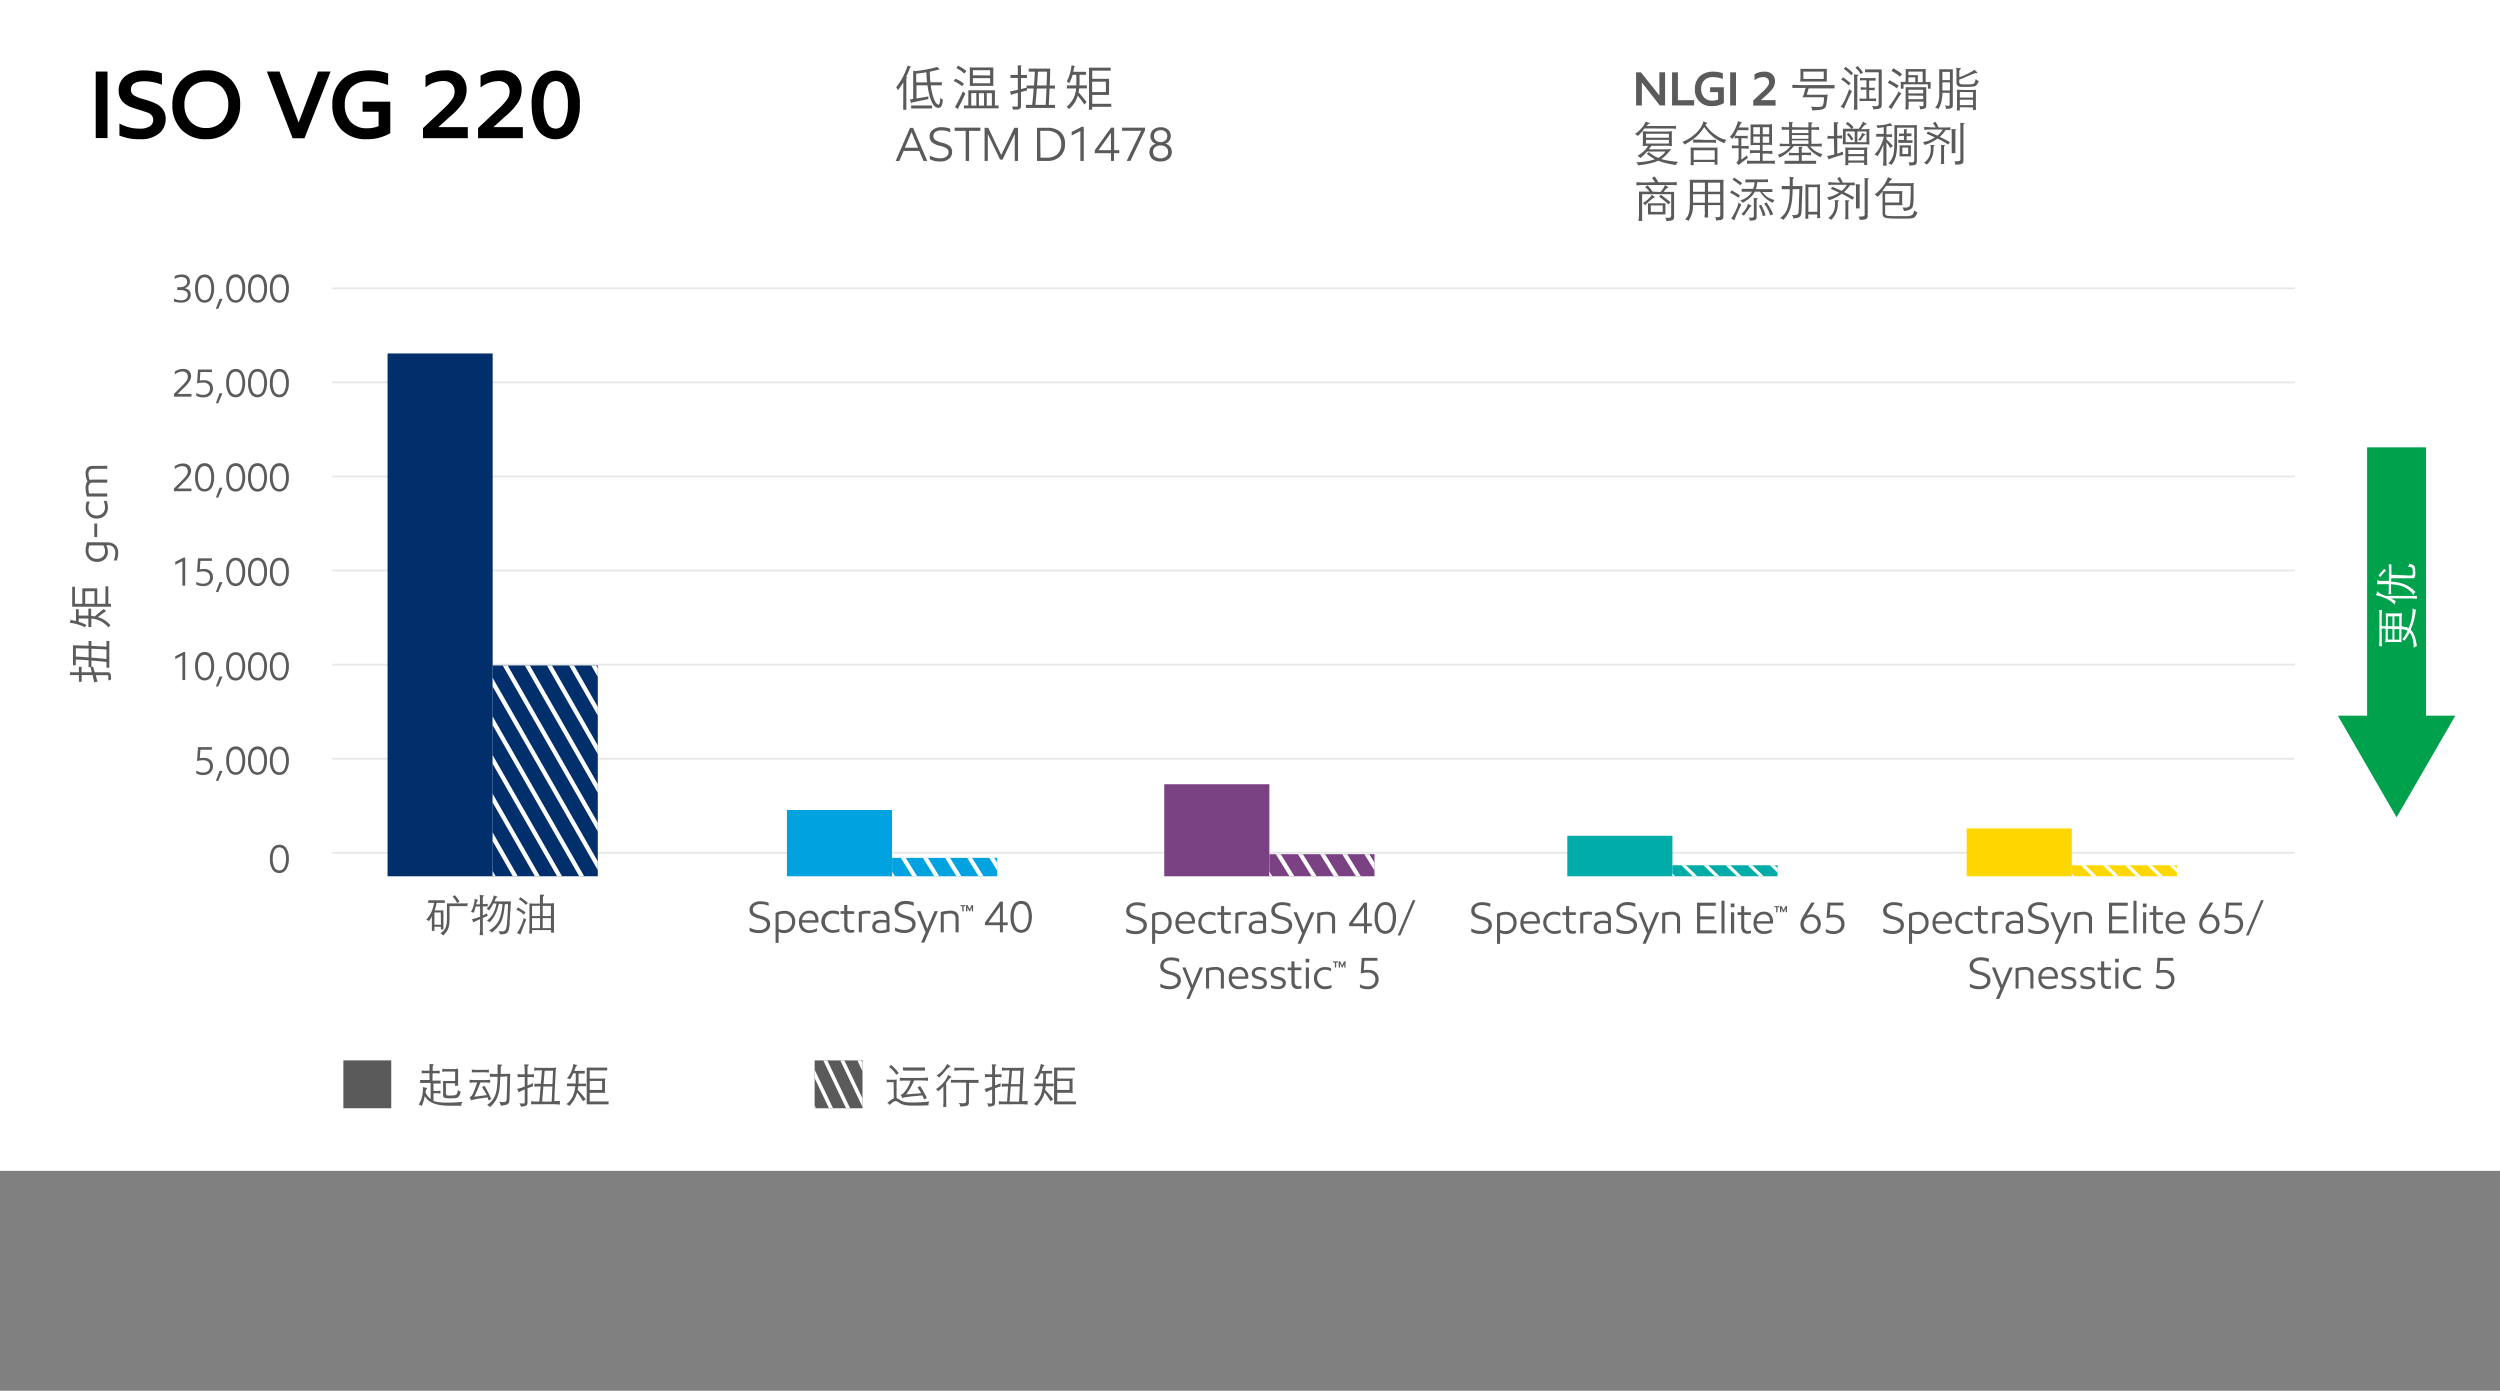 <svg id="_2" data-name="2" xmlns="http://www.w3.org/2000/svg" xmlns:xlink="http://www.w3.org/1999/xlink" viewBox="0 0 679 377.72"><rect x="0" y="0" width="679" height="377.72" fill="#808080" stroke="none"/><defs><style>.cls-1,.cls-11,.cls-14,.cls-21,.cls-3,.cls-5,.cls-8{fill:none;}.cls-2{fill:#fff;}.cls-3{stroke:#00a14d;stroke-width:16px;}.cls-11,.cls-14,.cls-21,.cls-3,.cls-5,.cls-8{stroke-miterlimit:10;}.cls-4{fill:#00a14d;}.cls-5{stroke:#e6e7e8;stroke-width:0.5px;}.cls-6{fill:#002f6c;}.cls-7{clip-path:url(#clip-path);}.cls-11,.cls-14,.cls-21,.cls-8{stroke:#fff;}.cls-8{stroke-width:1.18px;}.cls-9{fill:#00a3e0;}.cls-10{clip-path:url(#clip-path-2);}.cls-11{stroke-width:1.14px;}.cls-12{fill:#00aca8;}.cls-13{clip-path:url(#clip-path-3);}.cls-14{stroke-width:0.88px;}.cls-15{fill:gold;}.cls-16{clip-path:url(#clip-path-4);}.cls-17{fill:#7a4183;}.cls-18{clip-path:url(#clip-path-5);}.cls-19{fill:#5a5a5a;}.cls-20{clip-path:url(#clip-path-6);}.cls-22{fill:#5a5b5b;}</style><clipPath id="clip-path"><rect class="cls-1" x="133.81" y="180.74" width="28.55" height="57.26"/></clipPath><clipPath id="clip-path-2"><rect class="cls-1" x="242.29" y="233" width="28.55" height="5"/></clipPath><clipPath id="clip-path-3"><rect class="cls-1" x="454.23" y="235" width="28.55" height="3"/></clipPath><clipPath id="clip-path-4"><rect class="cls-1" x="562.71" y="235" width="28.55" height="3"/></clipPath><clipPath id="clip-path-5"><rect class="cls-1" x="344.76" y="232" width="28.55" height="6"/></clipPath><clipPath id="clip-path-6"><rect class="cls-1" x="221.26" y="288" width="13" height="13"/></clipPath></defs><title>chart ISO VG220 CH</title><rect class="cls-2" width="679" height="318"/><line class="cls-3" x1="650.91" y1="121.5" x2="650.91" y2="199.04"/><polygon class="cls-4" points="634.96 194.37 650.91 222 666.87 194.37 634.96 194.37"/><line class="cls-5" x1="90.26" y1="78.31" x2="623.26" y2="78.31"/><line class="cls-5" x1="90.26" y1="103.86" x2="623.26" y2="103.86"/><line class="cls-5" x1="90.26" y1="129.41" x2="623.26" y2="129.41"/><line class="cls-5" x1="90.26" y1="154.96" x2="623.26" y2="154.96"/><line class="cls-5" x1="90.26" y1="180.52" x2="623.26" y2="180.52"/><line class="cls-5" x1="90.26" y1="206.07" x2="623.26" y2="206.07"/><line class="cls-5" x1="90.26" y1="231.62" x2="623.26" y2="231.62"/><rect class="cls-6" x="105.26" y="96" width="28.55" height="142"/><g class="cls-7"><rect class="cls-6" x="133.81" y="180.74" width="28.55" height="57.26"/><line class="cls-8" x1="127.74" y1="164.2" x2="180.95" y2="257.1"/><line class="cls-8" x1="123.67" y1="167.58" x2="176.88" y2="260.49"/><line class="cls-8" x1="115.53" y1="174.36" x2="168.74" y2="267.27"/><line class="cls-8" x1="107.38" y1="181.14" x2="160.6" y2="274.04"/><line class="cls-8" x1="131.81" y1="160.81" x2="185.02" y2="253.71"/><line class="cls-8" x1="119.6" y1="170.97" x2="172.81" y2="263.88"/><line class="cls-8" x1="111.45" y1="177.75" x2="164.67" y2="270.65"/><line class="cls-8" x1="103.31" y1="184.53" x2="156.53" y2="277.43"/><line class="cls-8" x1="135.88" y1="157.42" x2="189.09" y2="250.33"/><line class="cls-8" x1="139.95" y1="154.03" x2="193.16" y2="246.94"/><line class="cls-8" x1="144.02" y1="150.64" x2="197.24" y2="243.55"/><line class="cls-8" x1="148.09" y1="147.26" x2="201.31" y2="240.16"/></g><rect class="cls-9" x="213.73" y="220" width="28.55" height="18"/><g class="cls-10"><rect class="cls-9" x="242.29" y="185" width="28.55" height="53"/><line class="cls-11" x1="236.21" y1="169.68" x2="289.43" y2="255.68"/><line class="cls-11" x1="232.14" y1="172.82" x2="285.35" y2="258.82"/><line class="cls-11" x1="224" y1="179.09" x2="277.21" y2="265.09"/><line class="cls-11" x1="215.86" y1="185.36" x2="269.07" y2="271.36"/><line class="cls-11" x1="240.28" y1="166.55" x2="293.5" y2="252.55"/><line class="cls-11" x1="228.07" y1="175.95" x2="281.28" y2="261.95"/><line class="cls-11" x1="219.93" y1="182.23" x2="273.14" y2="268.23"/><line class="cls-11" x1="211.79" y1="188.5" x2="265" y2="274.5"/><line class="cls-11" x1="244.35" y1="163.41" x2="297.57" y2="249.41"/><line class="cls-11" x1="248.42" y1="160.27" x2="301.64" y2="246.27"/><line class="cls-11" x1="252.49" y1="157.14" x2="305.71" y2="243.14"/><line class="cls-11" x1="256.56" y1="154" x2="309.78" y2="240"/></g><rect class="cls-12" x="425.68" y="227" width="28.55" height="11"/><g class="cls-13"><rect class="cls-12" x="454.23" y="206.2" width="28.55" height="31.8"/><line class="cls-14" x1="448.16" y1="197.01" x2="501.37" y2="248.61"/><line class="cls-14" x1="444.09" y1="198.89" x2="497.3" y2="250.49"/><line class="cls-14" x1="435.94" y1="202.65" x2="489.16" y2="254.25"/><line class="cls-14" x1="427.8" y1="206.42" x2="481.02" y2="258.02"/><line class="cls-14" x1="452.23" y1="195.13" x2="505.44" y2="246.73"/><line class="cls-14" x1="440.01" y1="200.77" x2="493.23" y2="252.37"/><line class="cls-14" x1="431.87" y1="204.54" x2="485.09" y2="256.14"/><line class="cls-14" x1="423.73" y1="208.3" x2="476.95" y2="259.9"/><line class="cls-14" x1="456.3" y1="193.25" x2="509.51" y2="244.85"/><line class="cls-14" x1="460.37" y1="191.36" x2="513.58" y2="242.96"/><line class="cls-14" x1="464.44" y1="189.48" x2="517.65" y2="241.08"/><line class="cls-14" x1="468.51" y1="187.6" x2="521.72" y2="239.2"/></g><rect class="cls-15" x="534.15" y="225" width="28.55" height="13"/><g class="cls-16"><rect class="cls-15" x="562.71" y="206.2" width="28.55" height="31.8"/><line class="cls-14" x1="556.63" y1="197.01" x2="609.84" y2="248.61"/><line class="cls-14" x1="552.56" y1="198.89" x2="605.77" y2="250.49"/><line class="cls-14" x1="544.42" y1="202.65" x2="597.63" y2="254.25"/><line class="cls-14" x1="536.28" y1="206.42" x2="589.49" y2="258.02"/><line class="cls-14" x1="560.7" y1="195.13" x2="613.91" y2="246.73"/><line class="cls-14" x1="548.49" y1="200.77" x2="601.7" y2="252.37"/><line class="cls-14" x1="540.35" y1="204.54" x2="593.56" y2="256.14"/><line class="cls-14" x1="532.2" y1="208.3" x2="585.42" y2="259.9"/><line class="cls-14" x1="564.77" y1="193.25" x2="617.99" y2="244.85"/><line class="cls-14" x1="568.84" y1="191.36" x2="622.06" y2="242.96"/><line class="cls-14" x1="572.91" y1="189.48" x2="626.13" y2="241.08"/><line class="cls-14" x1="576.98" y1="187.6" x2="630.2" y2="239.2"/></g><rect class="cls-17" x="316.21" y="213" width="28.55" height="25"/><g class="cls-18"><rect class="cls-17" x="344.76" y="185" width="28.55" height="53"/><line class="cls-11" x1="338.68" y1="169.68" x2="391.9" y2="255.68"/><line class="cls-11" x1="334.61" y1="172.82" x2="387.83" y2="258.82"/><line class="cls-11" x1="326.47" y1="179.09" x2="379.69" y2="265.09"/><line class="cls-11" x1="318.33" y1="185.36" x2="371.54" y2="271.36"/><line class="cls-11" x1="342.75" y1="166.55" x2="395.97" y2="252.55"/><line class="cls-11" x1="330.54" y1="175.95" x2="383.76" y2="261.95"/><line class="cls-11" x1="322.4" y1="182.23" x2="375.62" y2="268.23"/><line class="cls-11" x1="314.26" y1="188.5" x2="367.47" y2="274.5"/><line class="cls-11" x1="346.82" y1="163.41" x2="400.04" y2="249.41"/><line class="cls-11" x1="350.9" y1="160.27" x2="404.11" y2="246.27"/><line class="cls-11" x1="354.97" y1="157.14" x2="408.18" y2="243.14"/><line class="cls-11" x1="359.04" y1="154" x2="412.25" y2="240"/></g><rect class="cls-19" x="93.26" y="288" width="13" height="13"/><g class="cls-20"><rect class="cls-19" x="212.26" y="288" width="22" height="31"/><line class="cls-21" x1="207.58" y1="272.68" x2="248.58" y2="358.68"/><line class="cls-21" x1="204.44" y1="275.82" x2="245.44" y2="361.82"/><line class="cls-21" x1="198.17" y1="282.09" x2="239.17" y2="368.09"/><line class="cls-21" x1="191.9" y1="288.36" x2="232.9" y2="374.36"/><line class="cls-21" x1="210.71" y1="269.55" x2="251.71" y2="355.55"/><line class="cls-21" x1="201.31" y1="278.95" x2="242.31" y2="364.95"/><line class="cls-21" x1="195.03" y1="285.23" x2="236.03" y2="371.23"/><line class="cls-21" x1="188.76" y1="291.5" x2="229.76" y2="377.5"/><line class="cls-21" x1="213.85" y1="266.41" x2="254.85" y2="352.41"/><line class="cls-21" x1="216.99" y1="263.27" x2="257.99" y2="349.27"/><line class="cls-21" x1="220.12" y1="260.14" x2="261.12" y2="346.14"/><line class="cls-21" x1="223.26" y1="257" x2="264.26" y2="343"/></g><g id="Chinese_outlines" data-name="Chinese outlines"><path class="cls-22" d="M77.77,236.06a2.16,2.16,0,0,1-1.9,1.06,2.14,2.14,0,0,1-1.88-1,5.1,5.1,0,0,1-.68-2.89,4.78,4.78,0,0,1,.69-2.8,2.18,2.18,0,0,1,1.89-1,2.13,2.13,0,0,1,1.9,1,5,5,0,0,1,.66,2.8A5.16,5.16,0,0,1,77.77,236.06Zm-3.2-.45a1.48,1.48,0,0,0,1.31.79,1.45,1.45,0,0,0,1.34-.86,4.91,4.91,0,0,0,.45-2.28,4.77,4.77,0,0,0-.45-2.31,1.52,1.52,0,0,0-2.67,0,4.51,4.51,0,0,0-.46,2.26A4.74,4.74,0,0,0,74.57,235.61Z"/><path class="cls-22" d="M56.57,206.92a2.07,2.07,0,0,0-1.41-.44,6.36,6.36,0,0,0-1.64.23l.25-3.78h3.78v.69H54.42l-.16,2.32a2.66,2.66,0,0,1,.5-.09l.6,0a2.48,2.48,0,0,1,1.87.64,2.21,2.21,0,0,1,.61,1.61,2.27,2.27,0,0,1-.71,1.73,2.75,2.75,0,0,1-2,.67,3.58,3.58,0,0,1-1.82-.44v-.77a3.41,3.41,0,0,0,1.82.52,1.92,1.92,0,0,0,1.44-.48,1.61,1.61,0,0,0,.46-1.19A1.53,1.53,0,0,0,56.57,206.92Z"/><path class="cls-22" d="M59.28,212.08h-.65l1-2.7h.8Z"/><path class="cls-22" d="M65.91,209.42a2.26,2.26,0,0,1-3.79,0,5.15,5.15,0,0,1-.67-2.88,4.92,4.92,0,0,1,.68-2.81,2.22,2.22,0,0,1,1.9-1,2.14,2.14,0,0,1,1.9,1,5.08,5.08,0,0,1,.66,2.81A5.21,5.21,0,0,1,65.91,209.42Zm-3.2-.46a1.48,1.48,0,0,0,1.31.8,1.46,1.46,0,0,0,1.34-.86,4.91,4.91,0,0,0,.45-2.28,4.72,4.72,0,0,0-.45-2.31,1.47,1.47,0,0,0-1.35-.79,1.45,1.45,0,0,0-1.32.79,4.49,4.49,0,0,0-.46,2.26A4.73,4.73,0,0,0,62.71,209Z"/><path class="cls-22" d="M71.84,209.42a2.26,2.26,0,0,1-3.79,0,5.15,5.15,0,0,1-.67-2.88,4.92,4.92,0,0,1,.68-2.81,2.22,2.22,0,0,1,1.9-1,2.13,2.13,0,0,1,1.9,1,5.08,5.08,0,0,1,.66,2.81A5.21,5.21,0,0,1,71.84,209.42Zm-3.2-.46a1.48,1.48,0,0,0,1.31.8,1.46,1.46,0,0,0,1.34-.86,4.91,4.91,0,0,0,.45-2.28,4.72,4.72,0,0,0-.45-2.31,1.47,1.47,0,0,0-1.35-.79,1.45,1.45,0,0,0-1.32.79,4.49,4.49,0,0,0-.46,2.26A4.73,4.73,0,0,0,68.64,209Z"/><path class="cls-22" d="M77.77,209.42a2.16,2.16,0,0,1-1.9,1.05,2.12,2.12,0,0,1-1.88-1,5.07,5.07,0,0,1-.68-2.88,4.84,4.84,0,0,1,.69-2.81,2.2,2.2,0,0,1,1.89-1,2.13,2.13,0,0,1,1.9,1,5.08,5.08,0,0,1,.66,2.81A5.21,5.21,0,0,1,77.77,209.42Zm-3.2-.46a1.49,1.49,0,0,0,1.31.8,1.45,1.45,0,0,0,1.34-.86,4.91,4.91,0,0,0,.45-2.28,4.72,4.72,0,0,0-.45-2.31,1.52,1.52,0,0,0-2.67,0,4.49,4.49,0,0,0-.46,2.26A4.73,4.73,0,0,0,74.57,209Z"/><path class="cls-22" d="M47.6,178.24l2.25-1.15h.45v7.61h-.76V178l-1.94,1Z"/><path class="cls-22" d="M57.46,183.77a2.24,2.24,0,0,1-3.78,0,5.08,5.08,0,0,1-.68-2.89,4.8,4.8,0,0,1,.69-2.8,2.18,2.18,0,0,1,1.89-1,2.13,2.13,0,0,1,1.9,1,5.05,5.05,0,0,1,.66,2.81A5.15,5.15,0,0,1,57.46,183.77Zm-3.2-.45a1.48,1.48,0,0,0,1.31.79,1.44,1.44,0,0,0,1.34-.86,4.9,4.9,0,0,0,.45-2.27,4.79,4.79,0,0,0-.45-2.32,1.52,1.52,0,0,0-2.67,0,4.51,4.51,0,0,0-.46,2.26A4.74,4.74,0,0,0,54.26,183.32Z"/><path class="cls-22" d="M59.28,186.44h-.65l1-2.7h.8Z"/><path class="cls-22" d="M65.9,183.77A2.12,2.12,0,0,1,64,184.83a2.16,2.16,0,0,1-1.89-1,5.17,5.17,0,0,1-.67-2.89,4.81,4.81,0,0,1,.68-2.8,2.19,2.19,0,0,1,1.9-1,2.14,2.14,0,0,1,1.9,1,6.19,6.19,0,0,1,0,5.62Zm-3.19-.45a1.47,1.47,0,0,0,1.31.79,1.42,1.42,0,0,0,1.33-.86,4.77,4.77,0,0,0,.46-2.27,4.66,4.66,0,0,0-.46-2.32,1.51,1.51,0,0,0-2.66,0,4.5,4.5,0,0,0-.47,2.26A4.73,4.73,0,0,0,62.71,183.32Z"/><path class="cls-22" d="M71.83,183.77a2.12,2.12,0,0,1-1.89,1.06,2.16,2.16,0,0,1-1.89-1,5.17,5.17,0,0,1-.67-2.89,4.88,4.88,0,0,1,.68-2.8,2.19,2.19,0,0,1,1.9-1,2.14,2.14,0,0,1,1.9,1,6.19,6.19,0,0,1,0,5.62Zm-3.19-.45a1.47,1.47,0,0,0,1.31.79,1.44,1.44,0,0,0,1.34-.86,4.9,4.9,0,0,0,.45-2.27,4.79,4.79,0,0,0-.45-2.32,1.49,1.49,0,0,0-1.35-.79,1.47,1.47,0,0,0-1.32.79,4.5,4.5,0,0,0-.47,2.26A4.73,4.73,0,0,0,68.64,183.32Z"/><path class="cls-22" d="M77.77,183.77a2.14,2.14,0,0,1-1.9,1.06,2.17,2.17,0,0,1-1.89-1,5.17,5.17,0,0,1-.67-2.89,4.88,4.88,0,0,1,.68-2.8,2.19,2.19,0,0,1,1.9-1,2.14,2.14,0,0,1,1.9,1,5.05,5.05,0,0,1,.66,2.81A5.15,5.15,0,0,1,77.77,183.77Zm-3.2-.45a1.47,1.47,0,0,0,1.31.79,1.44,1.44,0,0,0,1.34-.86,4.9,4.9,0,0,0,.45-2.27,4.79,4.79,0,0,0-.45-2.32,1.49,1.49,0,0,0-1.35-.79,1.47,1.47,0,0,0-1.32.79,4.51,4.51,0,0,0-.46,2.26A4.74,4.74,0,0,0,74.57,183.32Z"/><path class="cls-22" d="M47.6,152.59l2.25-1.14h.45v7.61h-.76V152.4l-1.94,1Z"/><path class="cls-22" d="M56.57,155.63a2.07,2.07,0,0,0-1.41-.43,6.33,6.33,0,0,0-1.64.22l.25-3.78h3.78v.7H54.42l-.16,2.31a6,6,0,0,1,1.09-.12,2.53,2.53,0,0,1,1.88.64,2.22,2.22,0,0,1,.61,1.62,2.28,2.28,0,0,1-.71,1.73,2.79,2.79,0,0,1-2,.67,3.69,3.69,0,0,1-1.82-.44V158a3.33,3.33,0,0,0,1.82.52,2,2,0,0,0,1.44-.47,1.64,1.64,0,0,0,.46-1.19A1.54,1.54,0,0,0,56.57,155.63Z"/><path class="cls-22" d="M59.28,160.8h-.65l1-2.7h.8Z"/><path class="cls-22" d="M65.9,158.13a2.24,2.24,0,0,1-3.78.05,5.21,5.21,0,0,1-.67-2.89,4.79,4.79,0,0,1,.68-2.8,2.19,2.19,0,0,1,1.9-1,2.14,2.14,0,0,1,1.9,1,5,5,0,0,1,.66,2.8A5.07,5.07,0,0,1,65.9,158.13Zm-3.19-.45a1.47,1.47,0,0,0,1.31.79,1.43,1.43,0,0,0,1.33-.86,4.78,4.78,0,0,0,.46-2.28,4.65,4.65,0,0,0-.46-2.31,1.51,1.51,0,0,0-2.66,0,4.5,4.5,0,0,0-.47,2.26A4.73,4.73,0,0,0,62.71,157.68Z"/><path class="cls-22" d="M71.83,158.13a2.24,2.24,0,0,1-3.78.05,5.21,5.21,0,0,1-.67-2.89,4.86,4.86,0,0,1,.68-2.8,2.19,2.19,0,0,1,1.9-1,2.14,2.14,0,0,1,1.9,1,5,5,0,0,1,.66,2.8A5.07,5.07,0,0,1,71.83,158.13Zm-3.19-.45a1.48,1.48,0,0,0,2.65-.07,4.91,4.91,0,0,0,.45-2.28,4.77,4.77,0,0,0-.45-2.31,1.47,1.47,0,0,0-1.35-.79,1.45,1.45,0,0,0-1.32.79,4.5,4.5,0,0,0-.47,2.26A4.73,4.73,0,0,0,68.64,157.68Z"/><path class="cls-22" d="M77.77,158.13a2.25,2.25,0,0,1-3.79.05,5.21,5.21,0,0,1-.67-2.89,4.86,4.86,0,0,1,.68-2.8,2.19,2.19,0,0,1,1.9-1,2.14,2.14,0,0,1,1.9,1,5,5,0,0,1,.66,2.8A5.16,5.16,0,0,1,77.77,158.13Zm-3.2-.45a1.48,1.48,0,0,0,2.65-.07,4.91,4.91,0,0,0,.45-2.28,4.77,4.77,0,0,0-.45-2.31,1.47,1.47,0,0,0-1.35-.79,1.45,1.45,0,0,0-1.32.79,4.51,4.51,0,0,0-.46,2.26A4.74,4.74,0,0,0,74.57,157.68Z"/><path class="cls-22" d="M51.47,129.21A8.82,8.82,0,0,1,50,130.92l-1.78,1.76H52v.73H47.25v-.72l2.31-2.32a9.57,9.57,0,0,0,1.14-1.32A1.88,1.88,0,0,0,51,128a1.43,1.43,0,0,0-.37-1,1.53,1.53,0,0,0-1.16-.4,3.4,3.4,0,0,0-2,.79v-.79a5.08,5.08,0,0,1,1-.51,3.47,3.47,0,0,1,1.22-.2,2.2,2.2,0,0,1,1.65.57,2,2,0,0,1,.55,1.46A2.74,2.74,0,0,1,51.47,129.21Z"/><path class="cls-22" d="M57.46,132.49a2.16,2.16,0,0,1-1.9,1,2.12,2.12,0,0,1-1.88-1,5.07,5.07,0,0,1-.68-2.88,4.84,4.84,0,0,1,.69-2.81,2.2,2.2,0,0,1,1.89-1,2.13,2.13,0,0,1,1.9,1,5.08,5.08,0,0,1,.66,2.81A5.21,5.21,0,0,1,57.46,132.49Zm-3.2-.46a1.49,1.49,0,0,0,1.31.8,1.46,1.46,0,0,0,1.34-.86,4.91,4.91,0,0,0,.45-2.28,4.72,4.72,0,0,0-.45-2.31,1.52,1.52,0,0,0-2.67,0,4.49,4.49,0,0,0-.46,2.26A4.73,4.73,0,0,0,54.26,132Z"/><path class="cls-22" d="M59.28,135.15h-.65l1-2.7h.8Z"/><path class="cls-22" d="M65.9,132.49a2.25,2.25,0,0,1-3.78,0,5.15,5.15,0,0,1-.67-2.88,4.84,4.84,0,0,1,.68-2.81,2.22,2.22,0,0,1,1.9-1,2.14,2.14,0,0,1,1.9,1,6.21,6.21,0,0,1,0,5.63ZM62.71,132a1.48,1.48,0,0,0,1.31.8,1.43,1.43,0,0,0,1.33-.86,4.78,4.78,0,0,0,.46-2.28,4.6,4.6,0,0,0-.46-2.31,1.51,1.51,0,0,0-2.66,0,4.48,4.48,0,0,0-.47,2.26A4.71,4.71,0,0,0,62.71,132Z"/><path class="cls-22" d="M71.83,132.49a2.25,2.25,0,0,1-3.78,0,5.15,5.15,0,0,1-.67-2.88,4.92,4.92,0,0,1,.68-2.81,2.22,2.22,0,0,1,1.9-1,2.14,2.14,0,0,1,1.9,1,6.21,6.21,0,0,1,0,5.63ZM68.64,132a1.48,1.48,0,0,0,1.31.8,1.46,1.46,0,0,0,1.34-.86,4.91,4.91,0,0,0,.45-2.28,4.72,4.72,0,0,0-.45-2.31,1.47,1.47,0,0,0-1.35-.79,1.45,1.45,0,0,0-1.32.79,4.48,4.48,0,0,0-.47,2.26A4.71,4.71,0,0,0,68.64,132Z"/><path class="cls-22" d="M77.77,132.49a2.26,2.26,0,0,1-3.79,0,5.15,5.15,0,0,1-.67-2.88,4.92,4.92,0,0,1,.68-2.81,2.22,2.22,0,0,1,1.9-1,2.14,2.14,0,0,1,1.9,1,5.08,5.08,0,0,1,.66,2.81A5.21,5.21,0,0,1,77.77,132.49Zm-3.2-.46a1.48,1.48,0,0,0,1.31.8,1.46,1.46,0,0,0,1.34-.86,4.91,4.91,0,0,0,.45-2.28,4.72,4.72,0,0,0-.45-2.31,1.47,1.47,0,0,0-1.35-.79,1.45,1.45,0,0,0-1.32.79,4.49,4.49,0,0,0-.46,2.26A4.73,4.73,0,0,0,74.57,132Z"/><path class="cls-22" d="M51.47,103.57a8.55,8.55,0,0,1-1.47,1.7L48.22,107H52v.74H47.25V107l2.31-2.31a9,9,0,0,0,1.14-1.33,1.82,1.82,0,0,0,.31-1.05,1.43,1.43,0,0,0-.37-1,1.53,1.53,0,0,0-1.16-.41,3.46,3.46,0,0,0-2,.79v-.79a5,5,0,0,1,1-.5,3.47,3.47,0,0,1,1.22-.2,2.24,2.24,0,0,1,1.65.56,2,2,0,0,1,.55,1.47A2.77,2.77,0,0,1,51.47,103.57Z"/><path class="cls-22" d="M56.57,104.35a2,2,0,0,0-1.41-.44,6.33,6.33,0,0,0-1.64.22l.25-3.77h3.78v.69H54.42l-.16,2.31a4,4,0,0,1,.5-.08l.59,0a2.53,2.53,0,0,1,1.88.63,2.23,2.23,0,0,1,.61,1.62,2.27,2.27,0,0,1-.71,1.73,2.75,2.75,0,0,1-2,.67,3.69,3.69,0,0,1-1.82-.44v-.78a3.33,3.33,0,0,0,1.82.52,1.92,1.92,0,0,0,1.44-.47,1.63,1.63,0,0,0,.46-1.19A1.53,1.53,0,0,0,56.57,104.35Z"/><path class="cls-22" d="M59.28,109.51h-.65l1-2.7h.8Z"/><path class="cls-22" d="M65.9,106.84A2.12,2.12,0,0,1,64,107.9a2.16,2.16,0,0,1-1.89-1,5.17,5.17,0,0,1-.67-2.89,4.81,4.81,0,0,1,.68-2.8,2.19,2.19,0,0,1,1.9-1,2.14,2.14,0,0,1,1.9,1,6.19,6.19,0,0,1,0,5.62Zm-3.19-.45a1.47,1.47,0,0,0,1.31.79,1.42,1.42,0,0,0,1.33-.86,4.77,4.77,0,0,0,.46-2.27,4.66,4.66,0,0,0-.46-2.32,1.51,1.51,0,0,0-2.66,0,4.5,4.5,0,0,0-.47,2.26A4.73,4.73,0,0,0,62.71,106.39Z"/><path class="cls-22" d="M71.83,106.84a2.12,2.12,0,0,1-1.89,1.06,2.16,2.16,0,0,1-1.89-1,5.17,5.17,0,0,1-.67-2.89,4.88,4.88,0,0,1,.68-2.8,2.19,2.19,0,0,1,1.9-1,2.14,2.14,0,0,1,1.9,1,6.19,6.19,0,0,1,0,5.62Zm-3.19-.45a1.47,1.47,0,0,0,1.31.79,1.44,1.44,0,0,0,1.34-.86,4.9,4.9,0,0,0,.45-2.27,4.79,4.79,0,0,0-.45-2.32,1.49,1.49,0,0,0-1.35-.79,1.47,1.47,0,0,0-1.32.79,4.5,4.5,0,0,0-.47,2.26A4.73,4.73,0,0,0,68.64,106.39Z"/><path class="cls-22" d="M77.77,106.84a2.14,2.14,0,0,1-1.9,1.06,2.17,2.17,0,0,1-1.89-1,5.17,5.17,0,0,1-.67-2.89,4.88,4.88,0,0,1,.68-2.8,2.19,2.19,0,0,1,1.9-1,2.14,2.14,0,0,1,1.9,1,5.05,5.05,0,0,1,.66,2.81A5.15,5.15,0,0,1,77.77,106.84Zm-3.2-.45a1.47,1.47,0,0,0,1.31.79,1.44,1.44,0,0,0,1.34-.86,4.9,4.9,0,0,0,.45-2.27,4.79,4.79,0,0,0-.45-2.32,1.49,1.49,0,0,0-1.35-.79,1.47,1.47,0,0,0-1.32.79,4.51,4.51,0,0,0-.46,2.26A4.74,4.74,0,0,0,74.57,106.39Z"/><path class="cls-22" d="M47.26,81.89v-.81a2.88,2.88,0,0,0,.83.34,4.43,4.43,0,0,0,1.07.14,2,2,0,0,0,1.36-.4A1.32,1.32,0,0,0,51,80.09a1.07,1.07,0,0,0-.54-1,3,3,0,0,0-1.52-.31h-.8V78h.74a2.31,2.31,0,0,0,1.43-.4,1.28,1.28,0,0,0,.53-1.07,1.13,1.13,0,0,0-.41-.93,1.8,1.8,0,0,0-1.22-.35,2.92,2.92,0,0,0-.95.16,4.44,4.44,0,0,0-.81.36V75a3.79,3.79,0,0,1,.84-.32,4.08,4.08,0,0,1,1-.13,2.46,2.46,0,0,1,1.74.53,1.82,1.82,0,0,1,.56,1.39,1.67,1.67,0,0,1-.44,1.17,2.08,2.08,0,0,1-1,.65v0q1.65.32,1.65,1.74a2,2,0,0,1-.69,1.56,2.81,2.81,0,0,1-1.92.6,5.35,5.35,0,0,1-1.08-.1A3.71,3.71,0,0,1,47.26,81.89Z"/><path class="cls-22" d="M57.46,81.2a2.16,2.16,0,0,1-1.9,1,2.13,2.13,0,0,1-1.88-1A5.13,5.13,0,0,1,53,78.36a4.78,4.78,0,0,1,.69-2.8,2.18,2.18,0,0,1,1.89-1,2.13,2.13,0,0,1,1.9,1,5,5,0,0,1,.66,2.8A5.16,5.16,0,0,1,57.46,81.2Zm-3.2-.45a1.48,1.48,0,0,0,1.31.79,1.46,1.46,0,0,0,1.34-.86,4.91,4.91,0,0,0,.45-2.28,4.77,4.77,0,0,0-.45-2.31,1.52,1.52,0,0,0-2.67,0,4.51,4.51,0,0,0-.46,2.26A4.74,4.74,0,0,0,54.26,80.75Z"/><path class="cls-22" d="M59.28,83.87h-.65l1-2.7h.8Z"/><path class="cls-22" d="M65.9,81.2a2.26,2.26,0,0,1-3.78,0,5.21,5.21,0,0,1-.67-2.89,4.79,4.79,0,0,1,.68-2.8,2.19,2.19,0,0,1,1.9-1,2.14,2.14,0,0,1,1.9,1,5,5,0,0,1,.66,2.8A5.07,5.07,0,0,1,65.9,81.2Zm-3.19-.45a1.47,1.47,0,0,0,1.31.79,1.43,1.43,0,0,0,1.33-.86,4.78,4.78,0,0,0,.46-2.28,4.65,4.65,0,0,0-.46-2.31,1.51,1.51,0,0,0-2.66,0,4.5,4.5,0,0,0-.47,2.26A4.73,4.73,0,0,0,62.71,80.75Z"/><path class="cls-22" d="M71.83,81.2a2.26,2.26,0,0,1-3.78,0,5.21,5.21,0,0,1-.67-2.89,4.86,4.86,0,0,1,.68-2.8,2.19,2.19,0,0,1,1.9-1,2.14,2.14,0,0,1,1.9,1,5,5,0,0,1,.66,2.8A5.07,5.07,0,0,1,71.83,81.2Zm-3.19-.45a1.48,1.48,0,0,0,2.65-.07,4.91,4.91,0,0,0,.45-2.28,4.77,4.77,0,0,0-.45-2.31,1.47,1.47,0,0,0-1.35-.79,1.45,1.45,0,0,0-1.32.79,4.5,4.5,0,0,0-.47,2.26A4.73,4.73,0,0,0,68.64,80.75Z"/><path class="cls-22" d="M77.77,81.2a2.26,2.26,0,0,1-3.79,0,5.21,5.21,0,0,1-.67-2.89,4.86,4.86,0,0,1,.68-2.8,2.19,2.19,0,0,1,1.9-1,2.14,2.14,0,0,1,1.9,1,5,5,0,0,1,.66,2.8A5.16,5.16,0,0,1,77.77,81.2Zm-3.2-.45a1.48,1.48,0,0,0,2.65-.07,4.91,4.91,0,0,0,.45-2.28,4.77,4.77,0,0,0-.45-2.31,1.47,1.47,0,0,0-1.35-.79,1.45,1.45,0,0,0-1.32.79,4.51,4.51,0,0,0-.46,2.26A4.74,4.74,0,0,0,74.57,80.75Z"/><path d="M26,37.5V19.43h3.2V37.5Z"/><path d="M44,23l-1-.33a13,13,0,0,0-1.83-.43,11.58,11.58,0,0,0-2.05-.17c-2.37,0-3.56.76-3.56,2.29a1.78,1.78,0,0,0,.83,1.56A10.53,10.53,0,0,0,39.19,27a17.73,17.73,0,0,1,3.16,1.15,5,5,0,0,1,1.91,1.6A4.39,4.39,0,0,1,45,32.32a5,5,0,0,1-1.8,3.93A7.65,7.65,0,0,1,38,37.81a13.76,13.76,0,0,1-5.56-1V33.54a11.05,11.05,0,0,0,2.45,1,11.31,11.31,0,0,0,3.06.4,4.83,4.83,0,0,0,2.73-.64,2,2,0,0,0,.93-1.75c0-1-.62-1.7-1.85-2.09s-2.48-.79-3.71-1.2a6.31,6.31,0,0,1-2.82-1.72,4.44,4.44,0,0,1-1-3.05,4.7,4.7,0,0,1,1.88-3.86,8,8,0,0,1,5.14-1.5,14.37,14.37,0,0,1,2.66.25,13.24,13.24,0,0,1,2.05.53Z"/><path d="M49.29,35.22a9.38,9.38,0,0,1-2.47-6.75,9.28,9.28,0,0,1,2.55-6.72A8.84,8.84,0,0,1,56,19.11a8.9,8.9,0,0,1,6.78,2.59,9.46,9.46,0,0,1,2.45,6.77,9.2,9.2,0,0,1-2.58,6.67A8.81,8.81,0,0,1,56,37.81,8.91,8.91,0,0,1,49.29,35.22Zm11-2.18A6.44,6.44,0,0,0,62,28.47a6.68,6.68,0,0,0-1.54-4.6A5.62,5.62,0,0,0,56,22.16a5.56,5.56,0,0,0-4.3,1.74,6.47,6.47,0,0,0-1.6,4.57A6.47,6.47,0,0,0,51.7,33,5.59,5.59,0,0,0,56,34.77,5.67,5.67,0,0,0,60.33,33Z"/><path d="M79.48,37.55l-7-18.12h3.43l5.2,13.85h0l5.25-13.85h3.43L82.7,37.55Z"/><path d="M105.4,23.09a19.76,19.76,0,0,0-2.48-.73,13.24,13.24,0,0,0-2.85-.28,6.28,6.28,0,0,0-4.76,1.74,6.37,6.37,0,0,0-1.66,4.6,6.64,6.64,0,0,0,1.61,4.71,5.86,5.86,0,0,0,4.47,1.71,8.15,8.15,0,0,0,3.1-.59v-3.9H98.48V27.62H106v8.55a12.31,12.31,0,0,1-6.37,1.64,9.15,9.15,0,0,1-6.86-2.55,9.3,9.3,0,0,1-2.5-6.79,9,9,0,0,1,2.66-6.82q2.64-2.53,7.43-2.54a15.54,15.54,0,0,1,2.73.22,18.39,18.39,0,0,1,2.34.62Z"/><path d="M125.86,27.69a17.73,17.73,0,0,1-3.59,3.93l-3.22,2.91h8v3H114.89V34.79l5.57-5.23A17.28,17.28,0,0,0,122.79,27a3.7,3.7,0,0,0,.68-2.11,2.83,2.83,0,0,0-.78-2.07A3.22,3.22,0,0,0,120.3,22a8,8,0,0,0-4.73,1.72V20.57a9.8,9.8,0,0,1,5.33-1.46,5.88,5.88,0,0,1,4.38,1.47,5.21,5.21,0,0,1,1.44,3.81A6.45,6.45,0,0,1,125.86,27.69Z"/><path d="M140.81,27.69a17.73,17.73,0,0,1-3.59,3.93L134,34.53h8v3H129.84V34.79l5.56-5.23A16.91,16.91,0,0,0,137.74,27a3.7,3.7,0,0,0,.68-2.11,2.83,2.83,0,0,0-.78-2.07,3.22,3.22,0,0,0-2.39-.79,8,8,0,0,0-4.73,1.72V20.57a9.8,9.8,0,0,1,5.33-1.46,5.88,5.88,0,0,1,4.38,1.47,5.21,5.21,0,0,1,1.44,3.81A6.55,6.55,0,0,1,140.81,27.69Z"/><path d="M155.71,35.27a5.83,5.83,0,0,1-9.57.12q-1.74-2.45-1.74-7a11.48,11.48,0,0,1,1.76-6.8,5.95,5.95,0,0,1,9.59,0,11.69,11.69,0,0,1,1.73,6.83A12,12,0,0,1,155.71,35.27Zm-7.19-2.05a2.56,2.56,0,0,0,4.85-.07,11,11,0,0,0,.86-4.73,10.89,10.89,0,0,0-.82-4.7,2.62,2.62,0,0,0-4.9,0,10.27,10.27,0,0,0-.86,4.63A11,11,0,0,0,148.52,33.22Z"/><path class="cls-19" d="M245.34,22.36a14.23,14.23,0,0,1-1.48,2.13,7.19,7.19,0,0,0-.45-.81,17.93,17.93,0,0,0,3.09-5.87l1,.34c0,.09-.13.14-.29.13a24.14,24.14,0,0,1-1.09,2.57l.3.1c0,.07-.09.14-.26.16v8.72h-.85Zm10.45.82h-3c.41,2.93,1.24,5.23,2.11,5.24.3,0,.43-.54.48-1.83a2.45,2.45,0,0,0,.7.45c-.15,1.75-.47,2.25-1.26,2.25-1.47,0-2.44-2.69-2.9-6.11h-3v3.58l3.22-.57,0,.72-4.47.93a.23.23,0,0,1-.17.18l-.38-1,.9-.14V19.15l.51.17a35.9,35.9,0,0,0,6-1.14l.75.71a.21.21,0,0,1-.14,0H255c-.6.18-1.38.35-2.22.52a.34.34,0,0,1-.24.1,26.57,26.57,0,0,0,.17,2.84h3.13Zm-8.32,6.27v-.8h5.69v.8Zm1.37-7.07h2.95c-.1-.89-.16-1.82-.18-2.75-.91.15-1.87.28-2.77.38Z"/><path class="cls-19" d="M259.53,21.39a9.27,9.27,0,0,1,2.28,1.34l-.5.71A9.41,9.41,0,0,0,259,22Zm-.17,7.71a41.12,41.12,0,0,0,2.15-4.27l.68.54a43,43,0,0,1-1.95,4,.32.32,0,0,1,.07.18.29.29,0,0,1,0,.14Zm.85-11.25a9.49,9.49,0,0,1,2.25,1.44l-.52.71a9.73,9.73,0,0,0-2.23-1.51Zm10,10.79h1v.78H261.8v-.78H263V24.51h7.23Zm-.43-10.32v5h-6.37v-5Zm-6,7v3.37h1.39V25.27Zm5.14-4.82V19.07h-4.68v1.38Zm0,2.12v-1.4h-4.68v1.4Zm-1.66,2.7h-1.39v3.37h1.39Zm2.12,0H268v3.37h1.4Z"/><path class="cls-19" d="M285.06,24.05c-.07,1.65-.14,3.23-.22,4.44h1.69v.83h-7.89v-.83h1.7c.14-1.23.3-2.8.41-4.44H278.9l.05.51L277.3,25v3.72c0,.93-.43,1.08-2.16,1.05a3.79,3.79,0,0,0-.29-.81c.61,0,1.17,0,1.34,0s.25-.07.25-.25v-3.5c-.61.17-1.17.33-1.61.44a.26.26,0,0,1-.18.2l-.34-1c.58-.12,1.32-.29,2.13-.48v-3.2h-2v-.82h2V17.73l1.12.07c0,.1-.08.16-.26.18v2.38h1.62v.82H277.3v3l1.53-.38v-.57h2c.1-1.3.18-2.6.23-3.76h-1.67v-.83h5.85c0,1.38-.08,3-.13,4.59h1.41v.83ZM284,28.49c.09-1.23.16-2.8.23-4.44H281.6c-.12,1.63-.26,3.21-.39,4.44Zm.27-5.27c0-1.29.08-2.59.09-3.76h-2.44c-.07,1.13-.16,2.44-.26,3.76Z"/><path class="cls-19" d="M293.2,20.31v2.18c0,.22,0,.46,0,.7h2V24h-2.1c0,.35-.09.72-.16,1.08.52.56,1.85,2.2,2.17,2.62l-.58.71c-.35-.54-1.21-1.7-1.81-2.44a7.25,7.25,0,0,1-2.4,3.66,2.8,2.8,0,0,0-.63-.61,7.07,7.07,0,0,0,2.58-5h-2.51v-.82h2.57c0-.24,0-.48,0-.71V20.31h-1a9.29,9.29,0,0,1-.94,2.27,7.32,7.32,0,0,0-.65-.44,12.8,12.8,0,0,0,1.3-4.42l1,.25c0,.08-.11.13-.27.13-.08.47-.17.93-.27,1.4h3.47v.81Zm8.62,7.88V29h-5.19v.79h-.86V18.38h5.89v.82h-5v2.2h4.56v4.39h-4.56v2.4Zm-1.46-6h-3.73V25h3.73Z"/><path class="cls-19" d="M250.83,43.71,249.67,41h-4.24l-1.17,2.73h-1l3.9-9H248l3.84,9Zm-5.07-3.58h3.57l-1.75-4.26h0Z"/><path class="cls-19" d="M258.12,35.93a8.84,8.84,0,0,0-1.13-.38,5.24,5.24,0,0,0-1.27-.14,2.68,2.68,0,0,0-1.65.43,1.34,1.34,0,0,0-.56,1.15,1.22,1.22,0,0,0,.55,1.06,6.74,6.74,0,0,0,1.92.74,4.92,4.92,0,0,1,2,.93,2,2,0,0,1,.62,1.53,2.36,2.36,0,0,1-.85,1.87,3.57,3.57,0,0,1-2.43.74,5.51,5.51,0,0,1-2.77-.62v-1a5.53,5.53,0,0,0,1.25.53,5.09,5.09,0,0,0,1.55.22,2.71,2.71,0,0,0,1.68-.45,1.41,1.41,0,0,0,.59-1.19,1.28,1.28,0,0,0-.43-1,5.93,5.93,0,0,0-2-.76,5,5,0,0,1-2.11-1,2.08,2.08,0,0,1-.59-1.56,2.19,2.19,0,0,1,.89-1.79,3.64,3.64,0,0,1,2.35-.7,6,6,0,0,1,1.32.13,6.19,6.19,0,0,1,1,.29Z"/><path class="cls-19" d="M263.2,35.54v8.17h-.92V35.54h-3v-.87h7v.87Z"/><path class="cls-19" d="M275.61,43.71v-7.3h0l-3.31,6.93h-.69l-3.32-6.93h0v7.3h-.88v-9h1l3.52,7.39h0l3.56-7.39h1v9Z"/><path class="cls-19" d="M284.43,43.71h-2.78v-9h2.68A5.33,5.33,0,0,1,288,35.82a4.19,4.19,0,0,1,1.26,3.26A4.43,4.43,0,0,1,288,42.42,4.85,4.85,0,0,1,284.43,43.71Zm-1.84-.89h1.83a3.9,3.9,0,0,0,2.81-1,3.52,3.52,0,0,0,1-2.69,3.43,3.43,0,0,0-1-2.66,4.2,4.2,0,0,0-3-.94h-1.71Z"/><path class="cls-19" d="M291.06,35.83l2.75-1.39h.54v9.27h-.92V35.6l-2.37,1.2Z"/><path class="cls-19" d="M301.74,43.71V41.6h-4.4v-.79l4.42-6.14h.85v6.12H304v.81h-1.43v2.11Zm-3.4-2.92h3.4V36h0a7,7,0,0,1-.59.91Z"/><path class="cls-19" d="M306,43.71l3.94-8.19h-5.18v-.85H311v.69l-4,8.35Z"/><path class="cls-19" d="M312.64,39.89a2.65,2.65,0,0,1,1.32-.84v0a1.85,1.85,0,0,1-1.08-.76,2.17,2.17,0,0,1-.42-1.32,2.22,2.22,0,0,1,.77-1.74,3,3,0,0,1,2-.67,2.88,2.88,0,0,1,2,.65,2.18,2.18,0,0,1,.75,1.75,2.12,2.12,0,0,1-.42,1.29,2.18,2.18,0,0,1-1.08.79v0a2.17,2.17,0,0,1,1.77,2.25,2.27,2.27,0,0,1-.85,1.88,3.39,3.39,0,0,1-2.22.69,3.32,3.32,0,0,1-2.2-.67,2.55,2.55,0,0,1-.35-3.3Zm4.09.09a2.26,2.26,0,0,0-1.51-.47,2.3,2.3,0,0,0-1.52.46,1.79,1.79,0,0,0,0,2.58,2.69,2.69,0,0,0,3,0,1.6,1.6,0,0,0,.56-1.29A1.57,1.57,0,0,0,316.73,40Zm-.18-4.2a1.88,1.88,0,0,0-1.29-.43,2,2,0,0,0-1.34.43,1.5,1.5,0,0,0-.5,1.18,1.54,1.54,0,0,0,.5,1.19,2.13,2.13,0,0,0,2.62,0,1.67,1.67,0,0,0,0-2.37Z"/><path class="cls-19" d="M450.81,28.65l-4.88-6.25h0c0,.34,0,.88,0,1.61v4.64h-1.57v-9h1.33l5,6.28h0c0-.57,0-1,0-1.41V19.62h1.55v9Z"/><path class="cls-19" d="M460.13,27.19v1.46h-6v-9h1.59v7.57Z"/><path class="cls-19" d="M467.92,21.45a8.56,8.56,0,0,0-1.25-.36,6.21,6.21,0,0,0-1.42-.14,3.15,3.15,0,0,0-2.38.87,3.2,3.2,0,0,0-.83,2.3,3.29,3.29,0,0,0,.81,2.35,2.91,2.91,0,0,0,2.23.86,4,4,0,0,0,1.55-.3v-2h-2.17V23.71h3.74V28a6.12,6.12,0,0,1-3.18.82,4.33,4.33,0,0,1-4.68-4.67,4.51,4.51,0,0,1,1.32-3.41,5.21,5.21,0,0,1,3.72-1.27,7.83,7.83,0,0,1,1.37.11,10.11,10.11,0,0,1,1.17.31Z"/><path class="cls-19" d="M469.91,28.65v-9h1.59v9Z"/><path class="cls-19" d="M481.64,23.75a8.69,8.69,0,0,1-1.79,2l-1.61,1.45h4v1.48h-6.06V27.3l2.78-2.61a9,9,0,0,0,1.17-1.3,1.84,1.84,0,0,0,.34-1.05,1.43,1.43,0,0,0-.39-1,1.63,1.63,0,0,0-1.2-.39,4,4,0,0,0-2.36.85V20.19a4.94,4.94,0,0,1,2.66-.73,2.94,2.94,0,0,1,2.19.74,2.59,2.59,0,0,1,.72,1.9A3.23,3.23,0,0,1,481.64,23.75Z"/><path class="cls-19" d="M490.39,23.88l-1.09,0-1,0-.86,0-.64,0v-.84c.49,0,1.2.05,2.12.07s2.1,0,3.56,0h2.25l1.6,0,1.12,0,.82,0V24l-1,0-1.31,0-1.92,0h-2.82l-.49,1.73h4.22l.74,0a6.31,6.31,0,0,0,.71-.07c0,.25-.06.47-.08.67s-.05.38-.08.57-.05.39-.08.6-.07.46-.1.74a2.94,2.94,0,0,1-.22.81,1.19,1.19,0,0,1-.55.51,4.06,4.06,0,0,1-1.14.29q-.74.09-1.95.15a2,2,0,0,0-.09-.56,1.77,1.77,0,0,0-.28-.46c.73.05,1.31.07,1.75.07a4.16,4.16,0,0,0,1-.09.7.7,0,0,0,.47-.27,1.65,1.65,0,0,0,.19-.51c0-.18.06-.34.08-.48l.06-.43c0-.13,0-.27,0-.41s0-.29,0-.45h-4.57l-.69,0a4.44,4.44,0,0,0-.61.08,3.75,3.75,0,0,0,.24-.44c.06-.16.13-.36.2-.61Zm5.76-1.73-.71,0h-5l-.78,0-.71,0q0-.32.06-.81c0-.33,0-.64,0-.92s0-.6,0-.92,0-.59-.06-.8l.71,0,.78,0h4.23l.78,0,.71,0c0,.32,0,.62,0,.88s0,.54,0,.84v.45c0,.16,0,.32,0,.47s0,.3,0,.44S496.14,22.05,496.15,22.15Zm-.82-2.71h-5.54v2h5.54Z"/><path class="cls-19" d="M503,24.75c-.14.28-.31.63-.5,1s-.4.84-.6,1.29-.4.88-.59,1.33-.36.82-.48,1.15a3.13,3.13,0,0,0-.4-.28,2.91,2.91,0,0,0-.53-.24,8.1,8.1,0,0,0,1.15-1.82,27.64,27.64,0,0,0,1.19-3A1.72,1.72,0,0,0,503,24.75Zm-.9-1.54a6.09,6.09,0,0,0-.44-.43l-.55-.46-.56-.42a4.07,4.07,0,0,0-.49-.3l.49-.6a5.68,5.68,0,0,1,.48.32l.54.41.55.44.5.44Zm.67-2.76a3.09,3.09,0,0,0-.4-.45c-.16-.16-.34-.32-.53-.48s-.38-.31-.57-.45a4,4,0,0,0-.5-.36l.47-.56a12,12,0,0,1,1.05.79c.37.3.7.61,1,.91Zm1.83.11a.42.42,0,0,0-.15.29,5.59,5.59,0,0,0,0,.72v5.78c0,.16,0,.34,0,.54s0,.42,0,.64,0,.44,0,.67,0,.43.05.61h-1c0-.33.06-.72.08-1.18s0-.88,0-1.28v-5.1c0-.45,0-.86,0-1.23a6,6,0,0,0-.09-.85l.54.11a2.17,2.17,0,0,0,.44,0c.16,0,.25,0,.26.07S504.75,20.48,504.62,20.56Zm.74-.42a5.58,5.58,0,0,0-.58-.9,6.35,6.35,0,0,0-.82-.83l.59-.49c.31.32.58.62.82.91a9.67,9.67,0,0,1,.65.89Zm1.58,1.66-.93,0-.8.07v-.74a7.61,7.61,0,0,0,1,.08h2.38l.42,0,.43-.05v.74l-.39,0-.37,0h-1v1.95c.37,0,.66,0,.9,0a3.42,3.42,0,0,0,.61-.07v.77a3.42,3.42,0,0,0-.61-.07c-.24,0-.53,0-.9,0v2.29h1.08l.37,0,.42-.06v.78l-.45-.06-.41,0H506l-.47,0-.48.06v-.78c.31.05.59.07.87.09l1,0V24.34a9.39,9.39,0,0,0-1.53.09v-.77a9.39,9.39,0,0,0,1.53.09Zm4.16-2.88a2.48,2.48,0,0,0,0,.33c0,.14,0,.3,0,.49s0,.41,0,.67v8.11A2,2,0,0,1,511,29a.69.69,0,0,1-.31.37,1.91,1.91,0,0,1-.69.23,8,8,0,0,1-1.24.08,1.29,1.29,0,0,0-.09-.51,1.14,1.14,0,0,0-.34-.42,7.71,7.71,0,0,0,1,.1,1.52,1.52,0,0,0,.58-.07.41.41,0,0,0,.27-.24,1.22,1.22,0,0,0,.07-.42v-8.5h-2.86l-.85,0v-.78l1,0c.43,0,.86,0,1.31,0H510l.6,0Z"/><path class="cls-19" d="M515.14,24a7.1,7.1,0,0,0-1.15-.83,11.45,11.45,0,0,0-1.25-.64l.43-.74.6.31.66.38.66.4.59.39Zm1.25,1.35c-.18.25-.38.55-.6.87l-.67,1.06c-.24.38-.47.77-.71,1.17l-.7,1.21a2.27,2.27,0,0,0-.4-.34,2.46,2.46,0,0,0-.43-.21c.25-.29.52-.63.79-1s.54-.76.79-1.16.5-.79.71-1.16a11.38,11.38,0,0,0,.53-1,3.08,3.08,0,0,0,.32.36A2.13,2.13,0,0,0,516.39,25.31ZM516,20.83a8.73,8.73,0,0,0-1-.8c-.35-.24-.78-.5-1.28-.78l.48-.71q.68.38,1.29.78c.4.27.78.53,1.11.78Zm1.6-.79c0-.31,0-.56,0-.75a2.83,2.83,0,0,0-.07-.54,3.93,3.93,0,0,0,.47,0l.7,0,.8,0h1.63l.8,0,.68,0a3.72,3.72,0,0,0,.46,0,3.8,3.8,0,0,0-.06.59c0,.2,0,.44,0,.7v2.24c.29,0,.55,0,.78,0a5.3,5.3,0,0,0,.56-.07v1.87h-.73V22.9H517v1.19h-.74V22.18a3.26,3.26,0,0,0,.52.07c.24,0,.49,0,.76,0Zm.74,9.69h-.83q0-.43.06-.75c0-.21,0-.44,0-.69V25.13c0-.28,0-.55,0-.82s0-.48,0-.62l.44,0,.73,0,.84,0h1.62l.84,0,.71,0,.42,0c0,.25,0,.48,0,.69s0,.45,0,.7v3.46a1.9,1.9,0,0,1-.06.52.57.57,0,0,1-.24.33,1.29,1.29,0,0,1-.52.19,5.8,5.8,0,0,1-.9.11,1.79,1.79,0,0,0,0-.45,1.23,1.23,0,0,0-.25-.48c.28,0,.5.07.67.08a1.18,1.18,0,0,0,.37,0,.26.26,0,0,0,.16-.15.65.65,0,0,0,0-.26v-.84h-4Zm3.85-10.28h-3.86v.95h2.56v1.9h1.3Zm-3.86,2.85h1.86V21h-1.86Zm4,3.07v-1h-4v1Zm-4,.58v1h4V26Z"/><path class="cls-19" d="M527.55,25.2c0,.54,0,1-.09,1.45a10.06,10.06,0,0,1-.22,1.14,5.75,5.75,0,0,1-.35,1,7.17,7.17,0,0,1-.5.89.9.9,0,0,0-.36-.33,1.2,1.2,0,0,0-.49-.06,4.82,4.82,0,0,0,.59-.82,3.77,3.77,0,0,0,.37-1,8.31,8.31,0,0,0,.2-1.3c0-.51,0-1.11,0-1.81V19.46c0-.26,0-.47,0-.65l.85,0,1,0,1,0,.83,0a5.92,5.92,0,0,0,0,.65c0,.26,0,.59,0,1V28.5a1.78,1.78,0,0,1-.06.51.6.6,0,0,1-.27.32,1.59,1.59,0,0,1-.57.18c-.24,0-.56.06-1,.07a.87.87,0,0,0,0-.48,1.38,1.38,0,0,0-.32-.48l.74.1a.9.9,0,0,0,.42,0,.29.29,0,0,0,.2-.2,1.86,1.86,0,0,0,0-.46V25.2Zm2.05-3.44V19.52h-2.05v2.24Zm-2.05.6v2.2h2.05v-2.2Zm4.61-1.4.81-.28a7.74,7.74,0,0,0,.83-.36l1-.48c.27-.13.49-.25.67-.35a4.81,4.81,0,0,0,.44-.29,3.17,3.17,0,0,0,.34-.3,3.15,3.15,0,0,0,.36.38,1.73,1.73,0,0,0,.31.26c.12.08.16.16.11.24s-.14.1-.31.09a.84.84,0,0,0-.23,0,4,4,0,0,0-.44.14l-.75.3-1.15.49L533,21.3l-.87.32v.6a.62.62,0,0,0,.21.54,1.67,1.67,0,0,0,.84.16h1c.43,0,.91,0,1.43-.07a1,1,0,0,0,.32-.07.58.58,0,0,0,.26-.19,1.62,1.62,0,0,0,.22-.42,5.28,5.28,0,0,0,.21-.73,1.65,1.65,0,0,0,.38.37,1,1,0,0,0,.47.15,6.53,6.53,0,0,1-.4.8,1.81,1.81,0,0,1-.37.46,1.22,1.22,0,0,1-.44.22,2.53,2.53,0,0,1-.6.09,13.57,13.57,0,0,1-1.52.06l-1.44,0a1.29,1.29,0,0,1-1-.31,1,1,0,0,1-.32-.69V20.13c0-.36,0-.67,0-.94a6.39,6.39,0,0,0-.1-.78c.19,0,.37.06.54.08a1.94,1.94,0,0,0,.41,0c.2,0,.32,0,.34.09s0,.14-.18.24a.5.5,0,0,0-.16.23.93.93,0,0,0-.09.42Zm.13,8.16V30h-.83c0-.26.06-.5.07-.75s0-.45,0-.61V25.33c0-.13,0-.29,0-.47a3.08,3.08,0,0,0-.08-.53,25.15,25.15,0,0,0,2.64.11H535l.69,0,.55,0,.48-.05a3,3,0,0,0-.07.47v3.65c0,.2,0,.41,0,.64a5.88,5.88,0,0,0,.07.71h-.86v-.68Zm3.59-2.61V25h-3.59v1.48Zm-3.59.58v1.47h3.59V27.09Z"/><path class="cls-19" d="M446.63,34.89c-.17.23-.32.42-.46.59s-.27.33-.4.48-.27.31-.42.47l-.5.52a2,2,0,0,0-.83-.54A8.47,8.47,0,0,0,445.68,35,8,8,0,0,0,447,33a2.07,2.07,0,0,0,.86.34c.12,0,.19,0,.2.11s0,.12-.16.16a1.86,1.86,0,0,0-.31.19,3.47,3.47,0,0,0-.42.43h6.15l1.18,0a6.51,6.51,0,0,0,.69-.07V35a12,12,0,0,0-1.87-.09Zm3.72,8a5.1,5.1,0,0,0,2-1.74h-5c-.28.33-.56.64-.86.93s-.62.58-1,.88a1.92,1.92,0,0,0-.76-.64,10.53,10.53,0,0,0,.92-.59,7.65,7.65,0,0,0,.75-.61,6.09,6.09,0,0,0,.65-.69q.3-.37.6-.81c-.74,0-1.24,0-1.51.08,0-.22.06-.42.07-.61s0-.43,0-.71v-1.3c0-.33,0-.6,0-.82a6.18,6.18,0,0,0-.07-.62c.28,0,.77.06,1.45.08s1.54,0,2.56,0h2.51l1.49-.06a2.68,2.68,0,0,0-.08.56c0,.21,0,.5,0,.85v1.3c0,.31,0,.56,0,.75a2.71,2.71,0,0,0,.09.57q-.42-.06-1.14-.09t-1.5,0h-3l-.35.5-.33.46H451c.57,0,1.11,0,1.6,0s.94-.06,1.33-.1A20.56,20.56,0,0,1,452.59,42a7.22,7.22,0,0,1-1.39,1.19,14.88,14.88,0,0,0,2,.46c.74.11,1.6.22,2.57.32a2,2,0,0,0-.57.87c-1.06-.18-2-.36-2.75-.54a15.34,15.34,0,0,1-2.1-.66,7.71,7.71,0,0,1-1,.4q-.56.18-1.2.33c-.44.1-.93.2-1.45.29l-1.75.27a1.17,1.17,0,0,0-.22-.43,2.5,2.5,0,0,0-.4-.4,25,25,0,0,0,2.86-.28,12.54,12.54,0,0,0,2.29-.58,11.5,11.5,0,0,1-1.13-.66c-.36-.24-.72-.51-1.09-.81l.57-.47a10.22,10.22,0,0,0,1.19.89A8.39,8.39,0,0,0,450.35,42.87Zm2.92-6.55h-6.22v1.07h6.22Zm0,1.65h-6.22v1h6.22Z"/><path class="cls-19" d="M462.86,34.52a12.63,12.63,0,0,1-1,1.39,10.79,10.79,0,0,1-1.15,1.2,12.48,12.48,0,0,1-1.41,1.09c-.52.35-1.11.71-1.78,1.07a1.88,1.88,0,0,0-.26-.43,1,1,0,0,0-.41-.27,9.24,9.24,0,0,0,1.11-.5,13.22,13.22,0,0,0,1.23-.73,14.3,14.3,0,0,0,1.17-.92,7.4,7.4,0,0,0,1-1.05c.19-.24.36-.46.5-.67a5.7,5.7,0,0,0,.36-.61,6,6,0,0,0,.25-.58,5.58,5.58,0,0,0,.18-.58,5,5,0,0,0,.47.23l.34.12c.15,0,.23.07.24.14s-.06.12-.18.16a.28.28,0,0,0-.1.08l-.2.27a10.81,10.81,0,0,0,1.06,1.33,8.93,8.93,0,0,0,1.32,1.17l.86.58a4.71,4.71,0,0,0,.75.42,6.06,6.06,0,0,0,.78.32c.27.09.59.17.95.25a1.32,1.32,0,0,0-.33.39,3,3,0,0,0-.23.53c-.3-.12-.6-.25-.91-.4s-.61-.31-.89-.48a9.54,9.54,0,0,1-.82-.52,8,8,0,0,1-.68-.52l-.63-.6a7.44,7.44,0,0,1-.55-.58c-.17-.19-.34-.4-.51-.61ZM460,44.86h-.86c0-.21.05-.41.06-.59a5.82,5.82,0,0,0,0-.6V40.78a2.12,2.12,0,0,0-.09-.7l.74,0h6.67a3.88,3.88,0,0,0-.06.7v2.77c0,.23,0,.42,0,.6s0,.37.06.58h-.84V44H460ZM462.9,38H464l.77,0,.62,0,.66-.06v.86l-.65-.06-.62,0h-2.94l-.73,0-.59,0-.65,0v-.86l.65.05.61,0,.73,0Zm2.82,2.81H460v2.59h5.71Z"/><path class="cls-19" d="M472,35.27l-.43.84-.39.72c.21,0,.46.06.74.08l1,0,1,0c.31,0,.56,0,.76-.08v.79a5.46,5.46,0,0,0-.73-.07l-1,0v2.1c.42,0,.8,0,1.14,0a8.44,8.44,0,0,0,.85-.06v.83l-.86-.07c-.34,0-.72,0-1.13,0v3l1.54-1.15a1.21,1.21,0,0,0,.07.36,1.62,1.62,0,0,0,.19.31l-1.82,1.36a4.77,4.77,0,0,0-.44.35,2.51,2.51,0,0,0-.29.28,2.84,2.84,0,0,0-.66-.71,1.29,1.29,0,0,0,.66-1.26V40.25l-1.05,0c-.32,0-.58,0-.78.06v-.83a7.54,7.54,0,0,0,.79.06c.31,0,.66,0,1,0V37.53l-.58,0-.46.06v-.75l-.28.47c-.09.15-.19.3-.29.45a1.33,1.33,0,0,0-.29-.29,1.8,1.8,0,0,0-.48-.22,8.5,8.5,0,0,0,.69-.84,6.81,6.81,0,0,0,.56-.92c.17-.33.34-.71.51-1.13s.36-.93.56-1.51a2.13,2.13,0,0,0,.67.32q.31.07.33.15s-.05.11-.2.18-.05,0-.08.06a1.19,1.19,0,0,0-.1.16l-.18.33-.29.57h1.8l.31,0,.26,0,.26,0v.74l-.27,0H472Zm6.75,8.4,1.06,0,.82,0,.7,0,.71-.05v.88l-.78-.06-.77,0-.94,0H477l-.95,0-.79,0-.77.06v-.88l.74.05.74,0,.88,0,1.16,0V41.54h-.88l-.67,0-.58.05-.58.06v-.9l.58.07.57,0,.68,0H478V39.39c-.72,0-1.29,0-1.69,0a7.82,7.82,0,0,0-.85.07c0-.5,0-1,0-1.48s0-1,0-1.45,0-1,0-1.46,0-.9,0-1.33l.41.07.56,0,.82,0h1.16c.78,0,1.4,0,1.87,0a8.45,8.45,0,0,0,1-.11c0,.44,0,.88,0,1.33s0,.93,0,1.46,0,.92,0,1.41,0,1,0,1.52a3.82,3.82,0,0,0-.85-.09c-.39,0-1,0-1.7,0V41h.86l.67,0,.56,0,.55-.07v.9l-.56-.06-.56-.05-.66,0h-.86ZM478,34.54H476.2v1.92H478Zm0,2.54H476.2v1.71H478Zm.76-.62h1.75V34.54h-1.75Zm0,2.33h1.75V37.08h-1.75Z"/><path class="cls-19" d="M491.17,34.61c0-.39,0-.68,0-.89s0-.39-.08-.56a3.44,3.44,0,0,0,.53.09,3.73,3.73,0,0,0,.5,0c.09,0,.15,0,.17.07s0,.09-.07.15a.75.75,0,0,0-.21.24.84.84,0,0,0-.05.29v.58c.72,0,1.42,0,2.09-.12v.84l-1-.07-1.07,0v3.83l1.46,0,1.35-.07v.83l-.54-.05-.66,0-.86,0-1.1,0A6.45,6.45,0,0,0,493,41a6.61,6.61,0,0,0,2,.86,2.93,2.93,0,0,0-.33.43,3.59,3.59,0,0,0-.22.44,12.59,12.59,0,0,1-2.19-1.43,8,8,0,0,1-1.47-1.62h-3.6a10,10,0,0,1-1.61,1.69,10.18,10.18,0,0,1-2.28,1.45,1.43,1.43,0,0,0-.18-.41,1.53,1.53,0,0,0-.34-.33,10.66,10.66,0,0,0,1.16-.49,6.33,6.33,0,0,0,1.71-1.17,7.43,7.43,0,0,0,.64-.73l-1,0-.78,0-.62,0-.52.05V39l1.24.08,1.31,0V35.23c-.36,0-.7,0-1,0s-.67,0-1,.07v-.84l1,.08,1,0c0-.35,0-.64,0-.85s-.06-.42-.1-.62a3,3,0,0,0,.48.09l.46,0q.15,0,.18.06s0,.09-.07.15a.47.47,0,0,0-.12.2,1.52,1.52,0,0,0,0,.33v.64Zm-1.82,9.07h1.26l1,0c.31,0,.6,0,.86,0l.79,0v.8l-.83,0-.91,0h-5l-1,0-.84,0v-.8l.78,0c.27,0,.56,0,.87,0l1,0h1.23V42.17c-.55,0-1.07,0-1.55,0s-.87,0-1.16.08v-.77c.3,0,.68.06,1.16.07l1.55,0v-.38c0-.26,0-.51,0-.72a4.78,4.78,0,0,0-.08-.58l.25,0,.21,0,.24,0h.29c.23,0,.24.07,0,.21a.42.42,0,0,0-.12.21,1,1,0,0,0,0,.27v.91c.52,0,1,0,1.45,0s.81,0,1.09-.06v.77c-.28,0-.64-.05-1.09-.07s-.93,0-1.45,0Zm-2.67-8.45v.91h4.49v-.91Zm0,1.46v1h4.49v-1Zm4.49,1.44h-4.49v.94h4.49Z"/><path class="cls-19" d="M498.09,37.64c-.39,0-.72,0-1,0a5,5,0,0,0-.73.1v-.89a6.79,6.79,0,0,0,.73.1c.28,0,.61,0,1,0,0-.49,0-.95,0-1.38s0-.81,0-1.14,0-.61,0-.83,0-.37,0-.46a2.18,2.18,0,0,0,.47.09l.51,0c.14,0,.22,0,.23.09s0,.13-.17.21a.29.29,0,0,0-.13.14.52.52,0,0,0,0,.21v3a7.45,7.45,0,0,0,1.32-.12v.89a10,10,0,0,0-1.32-.12v4.22c.51-.17,1-.37,1.54-.59a1.91,1.91,0,0,0,0,.42,2.24,2.24,0,0,0,.08.42l-1,.27-.93.28-1,.33c-.34.13-.69.26-1.07.42a1.65,1.65,0,0,0-.15-.48,1.59,1.59,0,0,0-.3-.46c.39,0,.74-.11,1.07-.17s.65-.14.95-.22Zm6.66-2.49c.31-.44.56-.82.75-1.15a7.7,7.7,0,0,0,.48-1,1.67,1.67,0,0,0,.38.29,3.45,3.45,0,0,0,.43.2c.11,0,.17.1.17.16s0,.11-.15.14a.9.9,0,0,0-.21.08,1,1,0,0,0-.25.19,4.72,4.72,0,0,0-.36.38c-.14.16-.31.38-.52.65l1.23,0,1.05-.06c0,.13,0,.28-.05.45s0,.35,0,.54,0,.39,0,.59v.6c0,.41,0,.8,0,1.16a6.26,6.26,0,0,0,.07.88l-.72-.06-.77,0h-3.37l-.94,0c-.28,0-.53,0-.77,0l-.72,0c0-.25,0-.55.06-.91s0-.73,0-1.13c0-.19,0-.39,0-.59s0-.4,0-.6l0-.54a3.91,3.91,0,0,1,0-.45l.65,0,.57,0,.56,0h2.51ZM502,44.86h-.86c0-.17.05-.37.07-.59s0-.45,0-.67V41.47c0-.27,0-.54,0-.81a3,3,0,0,0-.07-.62l.49.05.62,0,.82,0h1.07c.71,0,1.32,0,1.86,0a9.07,9.07,0,0,0,1.17-.08q0,.24-.06.66c0,.28,0,.54,0,.77v2c0,.2,0,.43,0,.68s0,.49.05.69h-.86v-.63H502Zm1.74-9.16h-2.46v2.92h2.46Zm-.88-.65a5.13,5.13,0,0,0-1.55-1.39l.49-.55a7.48,7.48,0,0,1,.86.66c.26.24.52.49.77.77Zm-.08,3.13a7.45,7.45,0,0,0-.53-.89,4.73,4.73,0,0,0-.65-.73l.54-.43a9.66,9.66,0,0,1,.68.81c.22.3.41.58.57.85Zm3.53,3.67V40.73H502v1.12Zm-4.31.58v1.15h4.31V42.43Zm2.47-3.81h2.47V35.7h-2.47Zm2-2.25c.13,0,.2.07.2.13s-.07.11-.19.16l-.15.1c-.05.06-.13.14-.22.26s-.2.27-.34.47-.31.46-.51.78l-.58-.3a5.35,5.35,0,0,0,.65-.92,5.09,5.09,0,0,0,.45-1,1.51,1.51,0,0,0,.34.24A1,1,0,0,0,506.5,36.37Z"/><path class="cls-19" d="M511.62,34.53l-.87.15c-.3,0-.57.08-.79.1a2.38,2.38,0,0,0-.14-.41,4,4,0,0,0-.21-.36,11.62,11.62,0,0,0,1.17,0,7.72,7.72,0,0,0,1.05-.13,7.88,7.88,0,0,0,.87-.2,4.2,4.2,0,0,0,.72-.27,2,2,0,0,0,.21.35,1.79,1.79,0,0,0,.23.25c.09.08.11.14.08.19s-.12.06-.28,0a6.73,6.73,0,0,0-1.3.16v2.14c.35,0,.63,0,.85,0s.44,0,.67-.07v.82a5.45,5.45,0,0,0-.67-.07c-.22,0-.5,0-.85,0v.69c.3.26.58.52.85.8s.57.59.9,1l-.71.52c-.13-.23-.28-.47-.44-.72s-.37-.51-.6-.8v4.1c0,.32,0,.67,0,1.06s0,.78.08,1.17h-1c0-.39.06-.78.08-1.17s0-.74,0-1.06v-3.5a17.27,17.27,0,0,1-.74,1.73c-.26.5-.54,1-.83,1.43a1.71,1.71,0,0,0-.44-.3,1.87,1.87,0,0,0-.43-.12A8.34,8.34,0,0,0,510.57,40a13.36,13.36,0,0,0,1.05-2.68v-.2h-1.19l-.43,0-.41.06v-.82l.41,0,.43,0,.52,0h.67Zm9-.55c0,.27,0,.59,0,1s0,.75,0,1.16v7.46a3.05,3.05,0,0,1-.07.69.65.65,0,0,1-.28.41,1.33,1.33,0,0,1-.62.2c-.28,0-.64.06-1.09.08a1.24,1.24,0,0,0,0-.48,1.15,1.15,0,0,0-.31-.47,7.37,7.37,0,0,0,.89.08,1.08,1.08,0,0,0,.49-.07.43.43,0,0,0,.22-.26,1.27,1.27,0,0,0,.06-.43V34.67h-4.66v3.87c0,.85,0,1.59-.08,2.2a9.21,9.21,0,0,1-.26,1.65,6.29,6.29,0,0,1-.47,1.29,9,9,0,0,1-.72,1.14,1.48,1.48,0,0,0-.39-.28,1.88,1.88,0,0,0-.5-.14,5.77,5.77,0,0,0,.83-1,4.68,4.68,0,0,0,.52-1.2,10.06,10.06,0,0,0,.27-1.59c0-.61.07-1.35.07-2.23V34l.69,0H516l.89,0h2.46Zm-3.52,2.93h-.4l-.39,0L516,37l-.22,0v-.71l.22,0,.34,0,.39,0h.4c0-.38,0-.66,0-.81a2.9,2.9,0,0,0-.05-.39l.41,0h.41c.1,0,.15,0,.15,0s0,.07-.1.11-.11.2-.11.46v.58l.76,0,.55,0V37l-.55,0-.76,0V38.1h.45l.47,0,.4,0,.28,0v.7l-.36,0-.51,0-.56,0h-1l-.57,0-.52,0-.35,0V38l.27,0,.4,0,.44,0h.46ZM519,42.48l-.27,0-.4,0h-1.73l-.39,0-.28,0c0-.25,0-.49,0-.72s0-.5,0-.78,0-.57,0-.82,0-.48,0-.69l.29,0,.4,0,.43,0h.83l.44,0,.39,0,.29,0c0,.21,0,.43,0,.67s0,.52,0,.82,0,.55,0,.78S519,42.22,519,42.48Zm-.74-2.4h-1.58v1.75h1.58Z"/><path class="cls-19" d="M525.74,34.62c-.1-.17-.2-.35-.32-.53s-.27-.38-.45-.61l.69-.42a6.59,6.59,0,0,1,.49.79,6,6,0,0,1,.34.77c.69,0,1.3,0,1.85,0s1,0,1.38-.08v.82c-.34,0-.76-.06-1.25-.08a8.08,8.08,0,0,1-.76,1,9.33,9.33,0,0,1-.89.89c.55.25,1.06.5,1.54.75s.89.48,1.23.68l-.47.66c-.36-.25-.8-.51-1.3-.79s-1-.56-1.6-.83c-.25.18-.5.35-.75.5a5.85,5.85,0,0,1-.78.44c-.27.14-.56.28-.88.42s-.67.26-1.06.39a2.54,2.54,0,0,0-.51-.79,7.76,7.76,0,0,0,.82-.18,5.56,5.56,0,0,0,.76-.24,6,6,0,0,0,.79-.35c.27-.14.57-.31.91-.52-.8-.37-1.55-.7-2.25-1l.36-.58,1.24.52,1.31.59c.13-.1.26-.21.4-.34s.27-.27.39-.41a3.92,3.92,0,0,0,.37-.46l.3-.44h-2.9c-.36,0-.7,0-1,0s-.71,0-1.12.1v-.82c.36,0,.81.06,1.35.08S525.06,34.61,525.74,34.62Zm-.43,5a.34.34,0,0,0-.1.13,2.07,2.07,0,0,0-.06.26,3.62,3.62,0,0,0,0,.44c0,.17,0,.39-.05.65a5.14,5.14,0,0,1-.17,1,5.68,5.68,0,0,1-.39,1,5.08,5.08,0,0,1-.55.89,4.86,4.86,0,0,1-.68.74,2.09,2.09,0,0,0-.31-.29,4.48,4.48,0,0,0-.47-.26,3.57,3.57,0,0,0,.69-.54,4.16,4.16,0,0,0,.54-.71,3.83,3.83,0,0,0,.38-.79,4.14,4.14,0,0,0,.19-.83,8.28,8.28,0,0,0,.08-1.19,3.81,3.81,0,0,0-.13-.81,2.48,2.48,0,0,0,.48.09c.14,0,.33,0,.56,0s.13,0,.14.09A.2.2,0,0,1,525.31,39.61Zm2.86,0A.4.4,0,0,0,528,40v2.93c0,.25,0,.5,0,.76s0,.53.08.84h-.94c0-.31.06-.6.07-.85s0-.5,0-.75V40.82c0-.33,0-.62,0-.87a4.84,4.84,0,0,0-.08-.64,2.32,2.32,0,0,0,.49.09,3.54,3.54,0,0,0,.45,0q.17,0,.18.06T528.17,39.66Zm3.06-4.31a.38.38,0,0,0-.15.35v3.87c0,.13,0,.28,0,.45s0,.35,0,.54l0,.57c0,.18,0,.35,0,.51h-1l0-.51c0-.19,0-.38,0-.57s0-.37,0-.54V36.73c0-.33,0-.66,0-1a6.93,6.93,0,0,0-.08-.74,4.54,4.54,0,0,0,.51.09,3.45,3.45,0,0,0,.45,0c.11,0,.18,0,.19.07S531.32,35.29,531.23,35.35Zm2.21-1.67a.35.35,0,0,0-.17.35V43.5a2.34,2.34,0,0,1-.07.57.67.67,0,0,1-.31.38,2.13,2.13,0,0,1-.66.21,8.75,8.75,0,0,1-1.15.06,2.18,2.18,0,0,0-.09-.47,1.87,1.87,0,0,0-.22-.45,6.78,6.78,0,0,0,.94,0,1.27,1.27,0,0,0,.52-.13.41.41,0,0,0,.21-.27,2.68,2.68,0,0,0,0-.44V35.44c0-.46,0-.89,0-1.28s0-.67-.07-.85a3,3,0,0,0,1,.1c.12,0,.19,0,.2.09A.21.21,0,0,1,533.44,33.68Z"/><path class="cls-19" d="M449.51,49.5c-.12-.2-.25-.39-.38-.57a4.5,4.5,0,0,0-.47-.56l.72-.48c.21.28.39.54.55.79s.32.52.48.82H452l1.31,0,1.09,0q.48,0,1-.06v.87l-1-.06-1.13,0q-.63,0-1.44,0h-1.9c-1.25,0-2.31,0-3.18,0s-1.64.05-2.3.09v-.87c.63.05,1.35.08,2.16.1S448.37,49.5,449.51,49.5ZM451,52.14a8.27,8.27,0,0,0,.76-1,3.28,3.28,0,0,0,.42-.91l.42.3a2.43,2.43,0,0,0,.35.2c.12.06.18.11.17.18s-.08.11-.22.14a.3.3,0,0,0-.15.05,1.79,1.79,0,0,0-.19.16c-.08.07-.17.18-.29.31l-.45.54,1.16,0,.8,0,.53,0,.37,0,0,.35c0,.11,0,.25,0,.4v5.94a2.61,2.61,0,0,1-.05.54.57.57,0,0,1-.26.35,1.62,1.62,0,0,1-.62.22,8.15,8.15,0,0,1-1.16.14,1.91,1.91,0,0,0-.08-.45,1.63,1.63,0,0,0-.25-.43c.36,0,.65,0,.87,0a1.34,1.34,0,0,0,.49-.1.39.39,0,0,0,.21-.26,1.25,1.25,0,0,0,.06-.42V52.74H446V60h-1c.07-.51.12-1,.15-1.42s0-.87,0-1.31V53.48c0-.22,0-.42,0-.6s0-.36,0-.5a2.68,2.68,0,0,0,0-.34l.37,0c.14,0,.31,0,.53,0l.79,0H448a3.67,3.67,0,0,0-.46-.56,7.09,7.09,0,0,0-.72-.67l.63-.48.35.36.33.38.34.43c.11.16.24.34.37.54Zm-2.31.73a1.62,1.62,0,0,0,.32.32,1,1,0,0,0,.29.17c.12,0,.18.1.17.16s-.05.1-.15.13a3.42,3.42,0,0,0-.89.6,19.42,19.42,0,0,0-1.64,1.52,1.26,1.26,0,0,0-.25-.35,1.62,1.62,0,0,0-.4-.25,5.33,5.33,0,0,0,.7-.43,7,7,0,0,0,.75-.6,6.9,6.9,0,0,0,.66-.67A3.22,3.22,0,0,0,448.64,52.87Zm1.3,2.33,1.34,0c.42,0,.76,0,1,0,0,.39,0,.87,0,1.45,0,.28,0,.57,0,.87s0,.54,0,.73c-.24,0-.58,0-1,0h-2.73l-1,0c0-.2,0-.44,0-.72s0-.58,0-.86,0-.54,0-.79,0-.47,0-.66c.25,0,.6,0,1,0Zm-1.63,2.34h3.23V55.81h-3.23Zm4.8-2q-.57-.57-1.23-1.11a15.86,15.86,0,0,0-1.32-1l.47-.55.64.47.69.53.68.53.6.5Z"/><path class="cls-19" d="M459.83,55.69a10.93,10.93,0,0,1-.06,1.2,6.09,6.09,0,0,1-.2,1,7.61,7.61,0,0,1-.38,1c-.15.34-.35.72-.58,1.13a1.65,1.65,0,0,0-.43-.28,2.18,2.18,0,0,0-.52-.1,6.18,6.18,0,0,0,.62-.8,3.7,3.7,0,0,0,.41-.94,7.67,7.67,0,0,0,.22-1.28c0-.5.06-1.12.06-1.85v-4c0-.53,0-.94,0-1.22s-.05-.52-.08-.72c.34,0,.64,0,.9,0l.89,0h5.77l.89,0,.83,0a4.94,4.94,0,0,0-.09.77q0,.51,0,1.17v7.79a2.93,2.93,0,0,1-.06.65.58.58,0,0,1-.27.38,1.61,1.61,0,0,1-.62.2c-.28,0-.64.07-1.1.09a.92.92,0,0,0,0-.52.88.88,0,0,0-.34-.44,5.4,5.4,0,0,0,.78.08,1.05,1.05,0,0,0,.47-.06.38.38,0,0,0,.22-.19.83.83,0,0,0,.06-.34V55.69H463.9v1.2c0,.46,0,.89,0,1.26s0,.68.06.91h-1c0-.23,0-.53.06-.91s0-.8,0-1.26v-1.2Zm3.22-6.08h-3.22V52.1h3.22Zm0,5.46V52.75h-3.22v2.32Zm.85-3h3.28V49.61H463.9Zm3.28,3V52.75H463.9v2.32Z"/><path class="cls-19" d="M472.14,53.73a4.77,4.77,0,0,0-.54-.41c-.19-.14-.39-.26-.6-.39s-.4-.22-.59-.32l-.5-.25.36-.69.6.35.63.37.6.36.47.31Zm.81,1.83c-.12.23-.26.51-.41.83l-.48,1-.5,1.18c-.18.41-.34.82-.5,1.24l-.88-.45a9.78,9.78,0,0,0,.54-.82q.3-.53.6-1.14t.54-1.26a6.45,6.45,0,0,0,.33-1.18,1.29,1.29,0,0,0,.35.35A1.77,1.77,0,0,0,473,55.56Zm-.28-5.24-.44-.34-.57-.42-.6-.42-.51-.33.43-.58.51.32.61.41c.2.13.39.27.58.41s.34.25.46.34Zm3.87-.8h-.76l-.61,0-.55,0-.58,0v-.78l.67,0,.66,0,.74,0h2.11l.79,0,.59,0,.58-.06v.78l-.54,0-.58,0-.74,0h-1.07a7.92,7.92,0,0,1-.12,1,4.37,4.37,0,0,1-.27.91h3l.59,0,.48,0,.45,0v.78l-.45,0a3.68,3.68,0,0,0-.49,0h-1.85c.26.29.51.56.76.81a6.62,6.62,0,0,0,.78.64A4.75,4.75,0,0,0,481,54a4.07,4.07,0,0,0,.95.31,2.75,2.75,0,0,0-.25.39,3,3,0,0,0-.16.4,8.57,8.57,0,0,1-2.1-1.32A8.26,8.26,0,0,1,478,52.05h-1.36a6.14,6.14,0,0,1-1.38,1.7,12,12,0,0,1-1.94,1.34,2.14,2.14,0,0,0-.28-.35,1.92,1.92,0,0,0-.42-.26,7,7,0,0,0,1.94-1,5.33,5.33,0,0,0,1.28-1.41h-1.85a3.68,3.68,0,0,0-.49,0l-.46,0v-.78l.45,0,.48,0,.59,0h1.58A5.11,5.11,0,0,0,476.54,49.52Zm-1,6.56a1,1,0,0,0-.23.18,1.75,1.75,0,0,0-.26.34l-.6.88-.82,1.14a1.34,1.34,0,0,0-.72-.45,6.21,6.21,0,0,0,1.23-1.4,6.07,6.07,0,0,0,.63-1.44,2.28,2.28,0,0,0,.76.41c.11,0,.17.09.17.16S475.66,56,475.56,56.08ZM477.34,54a.39.39,0,0,0-.17.22,1,1,0,0,0-.06.35v4.32a1.61,1.61,0,0,1-.07.47.64.64,0,0,1-.28.33,1.79,1.79,0,0,1-.59.18,6.6,6.6,0,0,1-1,.05,1.47,1.47,0,0,0,0-.51,1,1,0,0,0-.29-.43,2.39,2.39,0,0,0,1.15.1.49.49,0,0,0,.31-.52V55.74c0-.44,0-.83,0-1.17s-.06-.62-.1-.83a3,3,0,0,0,.48.08,3.27,3.27,0,0,0,.44,0c.14,0,.22,0,.25,0S477.41,54,477.34,54Zm1.44,4.72a9.12,9.12,0,0,0-.44-1.47,9.39,9.39,0,0,0-.65-1.35l.63-.31c.14.24.26.47.37.69s.21.45.3.67.19.46.28.71.17.52.27.81Zm2-.21c-.1-.34-.21-.64-.31-.9a7.6,7.6,0,0,0-.35-.76q-.18-.35-.42-.72c-.15-.24-.34-.51-.55-.79l.62-.4c.35.52.67,1,1,1.57s.56,1.09.83,1.69Z"/><path class="cls-19" d="M486.88,51.4c0,1-.07,1.92-.15,2.74a12.91,12.91,0,0,1-.43,2.24,7.85,7.85,0,0,1-.79,1.84,7.27,7.27,0,0,1-1.21,1.53,1,1,0,0,0-.37-.33,2.29,2.29,0,0,0-.53-.15,5.56,5.56,0,0,0,1.27-1.19,5.67,5.67,0,0,0,.82-1.61,11,11,0,0,0,.46-2.18c.09-.84.14-1.8.15-2.89h-.75l-.58,0-.46,0-.4,0v-.88l.42,0,.45,0h1.32c0-.38,0-.71,0-1s0-.49,0-.68a4.53,4.53,0,0,0-.05-.47c0-.13-.06-.25-.08-.36a3.09,3.09,0,0,0,1,.12c.12,0,.19,0,.22.09s0,.15-.12.25a.4.4,0,0,0-.1.18,1.19,1.19,0,0,0-.06.31c0,.14,0,.33,0,.58v1h1.6l.55,0,.48,0-.22,6.28a10.93,10.93,0,0,1-.11,1.25,1.49,1.49,0,0,1-.32.73,1.3,1.3,0,0,1-.68.36,9.38,9.38,0,0,1-1.18.18,1.84,1.84,0,0,0,0-.26.83.83,0,0,0-.06-.21.56.56,0,0,0-.11-.2,2.64,2.64,0,0,0-.2-.26,9.88,9.88,0,0,0,1,0,1.07,1.07,0,0,0,.57-.21.91.91,0,0,0,.25-.54c0-.25.05-.58.06-1l.18-5.3Zm4.27,8h-.85c0-.21.05-.4.06-.56s0-.31,0-.44,0-.27,0-.4,0-.27,0-.43v-6.4c0-.25,0-.46,0-.63s0-.34-.06-.48l1.07.07,1,0,1,0,1-.07a3.62,3.62,0,0,0-.06.44c0,.17,0,.4,0,.67v6.19c0,.32,0,.62,0,.89a9.59,9.59,0,0,0,.07,1h-.83v-1h-2.44Zm2.44-8.58h-2.44v6.71h2.44Z"/><path class="cls-19" d="M499.74,49.62c-.1-.17-.2-.35-.32-.53s-.27-.38-.45-.61l.69-.42a6.59,6.59,0,0,1,.49.79,6,6,0,0,1,.34.77c.69,0,1.3,0,1.85,0s1,0,1.38-.08v.82c-.34,0-.76-.06-1.25-.08a8.08,8.08,0,0,1-.76,1,9.33,9.33,0,0,1-.89.89c.55.25,1.06.5,1.54.75s.89.48,1.23.68l-.47.66c-.36-.25-.8-.51-1.3-.79s-1-.56-1.6-.83c-.25.18-.5.35-.75.5a5.85,5.85,0,0,1-.78.44c-.27.14-.56.28-.88.42s-.67.26-1.06.39a2.54,2.54,0,0,0-.51-.79,7.76,7.76,0,0,0,.82-.18,5.56,5.56,0,0,0,.76-.24,6,6,0,0,0,.79-.35c.27-.14.57-.31.91-.52-.8-.37-1.55-.7-2.25-1l.36-.58,1.24.52,1.31.59c.13-.1.26-.21.4-.34s.27-.27.39-.41a3.92,3.92,0,0,0,.37-.46l.3-.44h-2.9c-.36,0-.7,0-1.05,0s-.71,0-1.12.1v-.82c.36,0,.81.06,1.35.08S499.06,49.61,499.74,49.62Zm-.43,5a.34.34,0,0,0-.1.13,2.07,2.07,0,0,0-.06.26,3.62,3.62,0,0,0,0,.44c0,.17,0,.39-.05.65a5.14,5.14,0,0,1-.17,1,5.68,5.68,0,0,1-.39,1,5.08,5.08,0,0,1-.55.89,4.86,4.86,0,0,1-.68.74,2.09,2.09,0,0,0-.31-.29,4.48,4.48,0,0,0-.47-.26,3.57,3.57,0,0,0,.69-.54,4.16,4.16,0,0,0,.54-.71,3.83,3.83,0,0,0,.38-.79,4.14,4.14,0,0,0,.19-.83,8.28,8.28,0,0,0,.08-1.19,3.81,3.81,0,0,0-.13-.81,2.48,2.48,0,0,0,.48.09c.14,0,.33,0,.56,0s.13,0,.14.09A.2.2,0,0,1,499.31,54.61Zm2.86,0A.4.4,0,0,0,502,55v2.93c0,.25,0,.5,0,.76s0,.53.08.84h-.94c0-.31.06-.6.07-.85s0-.5,0-.75V55.82c0-.33,0-.62,0-.87a4.84,4.84,0,0,0-.08-.64,2.32,2.32,0,0,0,.49.09,3.54,3.54,0,0,0,.45,0q.17,0,.18.06T502.17,54.66Zm3.06-4.31a.38.38,0,0,0-.15.35v3.87c0,.13,0,.28,0,.45s0,.35,0,.54l0,.57c0,.18,0,.35,0,.51h-1q0-.24,0-.51c0-.19,0-.38,0-.57s0-.37,0-.54V51.73c0-.33,0-.66,0-1a6.93,6.93,0,0,0-.08-.74l.51.09a3.45,3.45,0,0,0,.45,0c.11,0,.18,0,.19.07S505.32,50.29,505.23,50.35Zm2.21-1.67a.35.35,0,0,0-.17.35V58.5a2.34,2.34,0,0,1-.07.57.67.67,0,0,1-.31.38,2.13,2.13,0,0,1-.66.21,8.75,8.75,0,0,1-1.15.06,2.18,2.18,0,0,0-.09-.47,1.87,1.87,0,0,0-.22-.45,6.78,6.78,0,0,0,.94,0,1.27,1.27,0,0,0,.52-.13.41.41,0,0,0,.21-.27,2.68,2.68,0,0,0,0-.44V50.44c0-.46,0-.89,0-1.28s0-.67-.07-.85a3,3,0,0,0,1,.1c.12,0,.19,0,.2.09A.21.21,0,0,1,507.44,48.68Z"/><path class="cls-19" d="M512.29,50.46c-.17.25-.34.49-.52.73s-.36.49-.56.73l.5,0,.56,0H514l1.72,0,1,0a3.42,3.42,0,0,0-.09.57c0,.24,0,.48,0,.73v1.24a5.49,5.49,0,0,0,0,.68,4.63,4.63,0,0,0,.1.6l-.69,0c-.26,0-.54,0-.85,0H512v2.13a.74.74,0,0,0,.18.53,1.18,1.18,0,0,0,.73.25q.46,0,1.17.06l1.43,0h1.38c.43,0,.76,0,1,0a4.8,4.8,0,0,0,.91-.12,1.64,1.64,0,0,0,.58-.25,1,1,0,0,0,.31-.46,3.54,3.54,0,0,0,.17-.74,1.81,1.81,0,0,0,.41.29,3.35,3.35,0,0,0,.49.19,7.63,7.63,0,0,1-.38.93A1.82,1.82,0,0,1,520,59a1.77,1.77,0,0,1-.7.28,8.32,8.32,0,0,1-1.06.1c-.79,0-1.65,0-2.58,0s-1.86,0-2.79-.1a3.09,3.09,0,0,1-.8-.13,1.17,1.17,0,0,1-.48-.28.93.93,0,0,1-.23-.44,2.68,2.68,0,0,1-.06-.61V53.22c0-.08,0-.17,0-.29s0-.22,0-.33l0-.34c0-.1,0-.2,0-.27a15.22,15.22,0,0,1-1.34,1.48,2.08,2.08,0,0,0-.82-.61c.22-.17.44-.35.68-.56s.46-.42.68-.65a8.67,8.67,0,0,0,.65-.71c.21-.25.39-.49.55-.72a11.68,11.68,0,0,0,.63-1.08,5.07,5.07,0,0,0,.42-1.06,3.11,3.11,0,0,0,.94.4c.12,0,.18.06.19.13s-.06.14-.18.19l-.12.07a.92.92,0,0,0-.14.14l-.22.28-.32.47h4.64c.52,0,1,0,1.33,0a7,7,0,0,0,.92-.08,4.71,4.71,0,0,0-.07.62c0,.19,0,.41,0,.67,0,1,0,1.8,0,2.52s0,1.33-.09,1.8a3.47,3.47,0,0,1-.16.86,1.24,1.24,0,0,1-.39.56,2.34,2.34,0,0,1-.76.37,10.62,10.62,0,0,1-1.21.26,1.69,1.69,0,0,0-.12-.48,2.75,2.75,0,0,0-.31-.5,8.53,8.53,0,0,0,1.08,0,1.52,1.52,0,0,0,.63-.17.77.77,0,0,0,.32-.42,3.67,3.67,0,0,0,.13-.76c.06-.75.09-1.5.11-2.25s0-1.49,0-2.25Zm3.58,2.18H512V55h3.83Z"/><path class="cls-22" d="M117.45,293.49h.71l.55,0,.49,0,.48,0v.8l-.44,0-.43,0-.49,0h-.58v2c.44,0,.83,0,1.15,0l.74-.06v.76c-.17,0-.42,0-.74-.05s-.71,0-1.15,0V299a6.42,6.42,0,0,0,1,.28,13.76,13.76,0,0,0,1.61.18c.65,0,1.4,0,2.28,0s1.88-.1,3-.21a1.11,1.11,0,0,0-.26.47,2.06,2.06,0,0,0-.09.59c-.79,0-1.49,0-2.11,0s-1.16,0-1.65,0-.91-.05-1.28-.09a8.8,8.8,0,0,1-1-.14,7.09,7.09,0,0,1-2.35-.83,4.51,4.51,0,0,1-1.52-1.55,13.36,13.36,0,0,1-.33,1.36c-.15.47-.31.92-.47,1.35a1.56,1.56,0,0,0-.4-.27,1.53,1.53,0,0,0-.48-.12,6.08,6.08,0,0,0,.89-2,8.73,8.73,0,0,0,.27-2.78,4.93,4.93,0,0,0,.49.13l.47.08a.16.16,0,0,1,.16.12c0,.07,0,.15-.11.23a.48.48,0,0,0-.12.21,3.74,3.74,0,0,0-.18.67,5.1,5.1,0,0,0,.59,1,4.44,4.44,0,0,0,.8.82v-4.38h-1.61l-.64,0-.61,0v-.8l.56,0a5.17,5.17,0,0,0,.57,0h1.43v-1.84c-.51,0-.91,0-1.23,0s-.6,0-.88.06v-.79a8,8,0,0,0,.88.07c.32,0,.72,0,1.23,0,0-.32,0-.58,0-.79s0-.38,0-.52,0-.25,0-.34a2,2,0,0,0,0-.24,4,4,0,0,0,.48.08h.43q.15,0,.18.09a.2.2,0,0,1-.06.21.5.5,0,0,0-.11.2,1,1,0,0,0-.06.33v1c.43,0,.79,0,1.09,0a6.78,6.78,0,0,0,.82-.07v.79l-.82-.06-1.09,0Zm6.17-2.47h-2.29l-.46,0-.42.05-.32.06v-.89a1.75,1.75,0,0,0,.33.06l.42.05.58,0H123l.6,0,.46-.05a1.93,1.93,0,0,0,.36-.06,4.4,4.4,0,0,0,0,.51c0,.18,0,.38,0,.62v1.51c0,.36,0,.7,0,1s0,.65,0,1h-.84v-.66h-2.47v2.39a3.25,3.25,0,0,0,0,.5.52.52,0,0,0,.16.3.93.93,0,0,0,.41.14,6.88,6.88,0,0,0,.75,0,5.91,5.91,0,0,0,.94-.06,1.14,1.14,0,0,0,.56-.23.93.93,0,0,0,.29-.5,7.33,7.33,0,0,0,.16-.87.85.85,0,0,0,.77.58,6.4,6.4,0,0,1-.34,1,1.21,1.21,0,0,1-.45.54,1.57,1.57,0,0,1-.71.25,10.88,10.88,0,0,1-1.12.05,10.51,10.51,0,0,1-1.26-.05,1.48,1.48,0,0,1-.67-.2.61.61,0,0,1-.25-.44,7.56,7.56,0,0,1,0-.76V294.7c0-.28,0-.5,0-.65a3.1,3.1,0,0,0-.05-.45l.28,0,.32,0,.43,0h2.27Z"/><path class="cls-22" d="M129.6,294q-.65,0-1.17,0a8.87,8.87,0,0,0-.89.08v-.82a11.76,11.76,0,0,0,1.19.08l1.59,0,1.62,0a11.55,11.55,0,0,0,1.19-.08v.82A10.57,10.57,0,0,0,132,294l-1.54,0c-.13.37-.25.72-.38,1s-.25.64-.38.94-.27.62-.41.93l-.46,1,3.36-.44a14.64,14.64,0,0,0-1.27-2.14l.63-.41c.37.58.71,1.17,1,1.76s.61,1.21.89,1.86l-.74.4c0-.14-.08-.29-.13-.43s-.1-.29-.15-.43l-2.12.31c-.58.08-1.05.17-1.41.25a8.28,8.28,0,0,0-1,.27,1.85,1.85,0,0,0-.39-.9.71.71,0,0,0,.31-.1,1.22,1.22,0,0,0,.3-.27,3.23,3.23,0,0,0,.31-.52c.1-.21.22-.49.36-.82l.28-.76c.09-.22.16-.42.22-.6s.12-.35.17-.49Zm3.18-2.69c-.27,0-.6-.06-1-.07s-.83,0-1.31,0-.92,0-1.32,0-.74,0-1,.07v-.81c.27,0,.6.05,1,.07s.83,0,1.31,0,.94,0,1.33,0,.73,0,1-.07Zm3.08,1.15a28.8,28.8,0,0,1-.16,2.89,10.25,10.25,0,0,1-.45,2.16,7.07,7.07,0,0,1-.83,1.7,8.77,8.77,0,0,1-1.31,1.46,2.94,2.94,0,0,0-.83-.56,6.7,6.7,0,0,0,1.43-1.29,5.34,5.34,0,0,0,.86-1.58,8.91,8.91,0,0,0,.43-2.05c.08-.77.13-1.68.14-2.73h-.61a5.68,5.68,0,0,0-.59,0l-.52,0-.37,0v-.86c.21,0,.49.06.82.08s.76,0,1.27,0v-1.1c0-.29,0-.54,0-.73s0-.36,0-.48a2.53,2.53,0,0,0,0-.32l.49.09a2.79,2.79,0,0,0,.5,0c.11,0,.18,0,.2.1s0,.15-.14.24a.4.4,0,0,0-.11.14,1.22,1.22,0,0,0-.08.32c0,.15,0,.36,0,.63s0,.64,0,1.1c.59,0,1.11,0,1.57,0s.8-.05,1-.08l-.19,6.87a4.35,4.35,0,0,1-.09.82,1,1,0,0,1-.33.52,1.75,1.75,0,0,1-.7.31,8.54,8.54,0,0,1-1.26.19,2.38,2.38,0,0,0-.12-.55,2.16,2.16,0,0,0-.29-.49c.43,0,.78.06,1.05.07a1.67,1.67,0,0,0,.61-.09.52.52,0,0,0,.29-.31,2.81,2.81,0,0,0,.08-.6l.17-6Z"/><path class="cls-22" d="M142.52,292.51l-1.11,0-.82.07v-.86c.24,0,.51.06.82.07s.68,0,1.11,0c0-.69,0-1.28-.05-1.76a8.52,8.52,0,0,0-.1-1,3.35,3.35,0,0,0,.51.08h.4c.38,0,.44.09.19.31a.58.58,0,0,0-.2.49v1.89c.39,0,.71,0,1,0s.51,0,.76-.07v.86l-.76-.07-1,0v2.31c.5-.2,1-.42,1.52-.67a1.95,1.95,0,0,0,0,.88l-.81.26-.71.25v3.86a1.75,1.75,0,0,1-.06.5.66.66,0,0,1-.25.32,1.69,1.69,0,0,1-.55.22c-.24.05-.55.1-.93.14a2.14,2.14,0,0,0-.42-.93l.75.05a2.49,2.49,0,0,0,.45,0,.36.36,0,0,0,.21-.13.62.62,0,0,0,.05-.25v-3.45l-.89.4a7.13,7.13,0,0,0-.78.41,2.07,2.07,0,0,0-.44-.94c.32-.07.65-.16,1-.26s.72-.22,1.1-.36Zm4.33,2.58-.91,0-.8.06v-.8l.82,0c.3,0,.62,0,.94,0l.29-3.64-1.1,0c-.34,0-.65.05-1,.09v-.86a9.45,9.45,0,0,0,1.14.1c.47,0,1.09,0,1.84,0s1.37,0,1.85,0a7.57,7.57,0,0,0,1.14-.11,6.56,6.56,0,0,0-.12.75c0,.28-.05.65-.07,1.1l-.33,7.27.88,0c.26,0,.48-.05.65-.08V300c-.3,0-.76-.07-1.4-.09s-1.52,0-2.64,0h-1.45l-1.06,0-.75,0-.51.05v-.88c.25,0,.54.07.88.09l1.34,0Zm.73,0-.34,4.11h2.59l.19-4.11Zm2.47-.64.17-3.64h-2.29l-.3,3.64Z"/><path class="cls-22" d="M157.4,290.84h.82a5.6,5.6,0,0,0,.6,0v.73l-.6,0h-1.09c0,.54,0,1,0,1.48s0,.88-.05,1.28c.5,0,.92,0,1.26,0s.61,0,.82-.05v.73l-.4,0-.52,0h-1.21c0,.19,0,.36-.05.53s-.05.33-.08.49c.19.18.38.38.58.6s.4.44.6.67.38.46.56.68.33.44.46.64a2.22,2.22,0,0,0-.41.22,2.78,2.78,0,0,0-.34.26l-.36-.6c-.13-.21-.26-.42-.4-.62l-.42-.61-.42-.54a8.36,8.36,0,0,1-.34,1,7.49,7.49,0,0,1-.44.9,8.66,8.66,0,0,1-.58.86c-.22.28-.46.57-.73.87a2.09,2.09,0,0,0-.36-.26,1.7,1.7,0,0,0-.51-.19,6.45,6.45,0,0,0,.94-.86,5.89,5.89,0,0,0,.72-1.07,7.26,7.26,0,0,0,.51-1.32,11.63,11.63,0,0,0,.3-1.65H155l-.58,0-.43,0v-.73l.45,0,.59,0h1.35c0-.4,0-.83,0-1.29s0-.94,0-1.47h-.69q-.19.43-.42.87c-.14.28-.3.54-.45.78a1.4,1.4,0,0,0-.87-.3,4.16,4.16,0,0,0,.68-.85,6.2,6.2,0,0,0,.54-1,7.36,7.36,0,0,0,.36-1.06,5.41,5.41,0,0,0,.17-1l.41.15.46.11q.14,0,.15.09c0,.05,0,.12-.14.21a1.32,1.32,0,0,0-.22.33,2.06,2.06,0,0,0-.18.39c-.07.21-.14.43-.22.63Zm2.77,8.31h5.12v.78l-.47,0c-.16,0-.37,0-.61,0h-3.92l-.55,0-.39,0c0-.17,0-.32,0-.45l0-.37c0-.12,0-.25,0-.38v-7.23c0-.25,0-.5,0-.74s0-.51,0-.8l.37,0c.14,0,.31,0,.51,0H164c.21,0,.38,0,.52,0l.4,0v.76h-4.75v2.23h2.62c.2,0,.38,0,.55,0l.52,0,.52-.06c0,.13,0,.28-.07.44a3.8,3.8,0,0,0,0,.46v2.1a4,4,0,0,0,0,.47c0,.18,0,.34.07.5l-.54-.06-.51,0h-3.16Zm0-3.13h3.36v-2.44h-3.36Z"/><path class="cls-22" d="M242.71,293.92h-1.14a3.73,3.73,0,0,0-.74.06v-.78a4.65,4.65,0,0,0,.63.06l.76,0,.73,0a4.65,4.65,0,0,0,.64-.06,4.46,4.46,0,0,0-.08.63c0,.25,0,.54,0,.87v3.55a1.85,1.85,0,0,1,.44.18,5.25,5.25,0,0,1,.53.35,3.27,3.27,0,0,0,.94.43,7,7,0,0,0,1.46.2,22.19,22.19,0,0,0,2.26,0c.89,0,2-.12,3.32-.24a1.43,1.43,0,0,0-.27.49,1.65,1.65,0,0,0,0,.56c-1,0-1.9.06-2.64.07h-1.91a12,12,0,0,1-1.36-.09,6.25,6.25,0,0,1-.93-.17,3.33,3.33,0,0,1-.68-.26,5.84,5.84,0,0,1-.57-.35,2.46,2.46,0,0,0-.56-.31.8.8,0,0,0-.53,0,1.57,1.57,0,0,0-.61.32,6.13,6.13,0,0,0-.8.74,1,1,0,0,0-.22-.39,1.1,1.1,0,0,0-.42-.2c.41-.35.77-.63,1.07-.84a4.73,4.73,0,0,1,.73-.42Zm.73-2a7.35,7.35,0,0,0-.85-1.14,12.8,12.8,0,0,0-1.11-1l.52-.55c.25.2.46.4.66.58a6.87,6.87,0,0,1,.54.54c.16.17.32.35.46.53l.44.55Zm4.8,1.57a15.59,15.59,0,0,1-.9,1.86,18.64,18.64,0,0,1-1.24,1.89l4.09-.32c-.15-.26-.3-.53-.46-.79s-.34-.52-.53-.78l.69-.38c.35.5.68,1,1,1.61s.61,1.12.86,1.64l-.77.37c-.08-.19-.15-.37-.23-.55s-.16-.35-.25-.53l-2.33.22c-.61.06-1.12.11-1.52.17s-.72.1-1,.16-.48.11-.68.17a1.19,1.19,0,0,0-.42-.88,1.89,1.89,0,0,0,.38-.12,1.21,1.21,0,0,0,.3-.2,2,2,0,0,0,.3-.29c.1-.11.21-.25.34-.42a7.51,7.51,0,0,0,.86-1.36,11,11,0,0,0,.58-1.47l-1.63,0c-.46,0-.89,0-1.29.09v-.88l.76.06.86,0c.3,0,.64,0,1,0h1.2q1.32,0,2.22,0c.59,0,1.13-.05,1.61-.09v.88c-.48-.05-1-.08-1.62-.1S249.11,293.45,248.24,293.45Zm-3-2.77v-.85c.18,0,.38.05.58.06l.67,0h2.72l.78,0,.66,0,.58,0v.85l-.59,0-.66,0-.78,0h-1.93l-.78,0-.67,0Z"/><path class="cls-22" d="M257,300.64h-.84c0-.34.07-.66.08-1s0-.63,0-1v-3.61c-.19.22-.41.45-.66.7s-.51.48-.76.7a1.23,1.23,0,0,0-.28-.35,1.26,1.26,0,0,0-.41-.26,5.45,5.45,0,0,0,1.13-.8,8.89,8.89,0,0,0,1-1,8.19,8.19,0,0,0,.78-1.09,5.34,5.34,0,0,0,.45-1l.36.24a1.77,1.77,0,0,0,.31.15c.15.05.22.11.23.19s-.05.14-.17.19l-.15.08a1.71,1.71,0,0,0-.21.2c-.09.1-.2.23-.34.41s-.32.41-.54.72Zm.95-11.21c.13.05.19.1.19.16s-.06.12-.2.19a1.71,1.71,0,0,0-.44.31,5.43,5.43,0,0,0-.58.59l-.59.68c-.16.19-.32.36-.47.51s-.28.29-.42.42l-.42.4a1.37,1.37,0,0,0-.29-.35,1.14,1.14,0,0,0-.43-.21,4.46,4.46,0,0,0,.91-.62,7.25,7.25,0,0,0,.85-.81,7.37,7.37,0,0,0,.71-.9,5,5,0,0,0,.47-.87,4.37,4.37,0,0,0,.39.31A2.4,2.4,0,0,0,257.93,289.43Zm5.19,9.89a1.85,1.85,0,0,1-.07.57.62.62,0,0,1-.32.36,2.18,2.18,0,0,1-.73.19,9.89,9.89,0,0,1-1.27.08,2.16,2.16,0,0,0,0-.28.6.6,0,0,0-.06-.23,1.2,1.2,0,0,0-.13-.21l-.21-.25c.45.06.81.09,1.09.1a2,2,0,0,0,.62-.07.44.44,0,0,0,.28-.2.87.87,0,0,0,.07-.35v-5q-1.49,0-2.46,0c-.66,0-1.21,0-1.67.08v-.84l.65.05.76,0,1,0h2.68l1,0,.75,0,.66-.05v.84l-.53,0a4.86,4.86,0,0,0-.56,0l-.66,0h-.83Zm1.43-8.51a22.67,22.67,0,0,0-2.68-.12,22.94,22.94,0,0,0-2.7.12V290l.47,0,.52,0,.7,0h2l.69,0,.52,0,.47,0Z"/><path class="cls-22" d="M269.46,292.51l-1.1,0-.83.07v-.86c.24,0,.52.06.83.07s.67,0,1.1,0c0-.69,0-1.28,0-1.76a6.78,6.78,0,0,0-.1-1,3.55,3.55,0,0,0,.51.08h.4c.38,0,.44.09.19.31a.6.6,0,0,0-.2.49v1.89c.39,0,.72,0,1,0s.51,0,.76-.07v.86l-.76-.07-1,0v2.31c.5-.2,1-.42,1.52-.67a2.8,2.8,0,0,0-.05.48,2.07,2.07,0,0,0,.05.4l-.8.26-.72.25v3.86a1.75,1.75,0,0,1-.06.5.6.6,0,0,1-.25.32,1.69,1.69,0,0,1-.55.22,9,9,0,0,1-.93.14,2.24,2.24,0,0,0-.41-.93l.75.05a2.44,2.44,0,0,0,.44,0,.31.31,0,0,0,.21-.13.62.62,0,0,0,0-.25v-3.45l-.89.4a8.18,8.18,0,0,0-.78.41,2.05,2.05,0,0,0-.43-.94c.31-.07.65-.16,1-.26s.72-.22,1.1-.36Zm4.34,2.58-.92,0-.8.06v-.8l.82,0c.31,0,.62,0,1,0l.28-3.64-1.1,0c-.33,0-.65.05-.95.09v-.86a9.45,9.45,0,0,0,1.15.1c.47,0,1.08,0,1.83,0s1.38,0,1.85,0a7.86,7.86,0,0,0,1.15-.11,6.56,6.56,0,0,0-.12.75c0,.28-.05.65-.07,1.1l-.34,7.27.88,0a6.38,6.38,0,0,0,.65-.08V300c-.29,0-.76-.07-1.4-.09s-1.52,0-2.64,0h-1.45l-1.06,0-.74,0-.52.05v-.88c.25,0,.55.07.89.09l1.33,0Zm.72,0-.34,4.11h2.6l.19-4.11Zm2.47-.64.18-3.64h-2.3l-.3,3.64Z"/><path class="cls-22" d="M284.35,290.84h.81a5.6,5.6,0,0,0,.6,0v.73l-.6,0h-1.09c0,.54,0,1,0,1.48s0,.88,0,1.28c.5,0,.92,0,1.25,0l.83-.05v.73l-.4,0-.52,0H284c0,.19,0,.36-.06.53s-.05.33-.08.49c.19.18.39.38.59.6s.4.44.59.67.39.46.56.68.33.44.47.64a2.73,2.73,0,0,0-.42.22,2.78,2.78,0,0,0-.34.26l-.35-.6c-.13-.21-.27-.42-.41-.62s-.27-.41-.42-.61l-.42-.54a6.9,6.9,0,0,1-.33,1,7.56,7.56,0,0,1-.45.9c-.17.29-.36.57-.57.86s-.46.57-.73.87a2.09,2.09,0,0,0-.36-.26,1.87,1.87,0,0,0-.52-.19,6,6,0,0,0,.94-.86,5,5,0,0,0,.72-1.07,6,6,0,0,0,.51-1.32,11.63,11.63,0,0,0,.3-1.65H281.9l-.57,0-.44,0v-.73l.45,0,.6,0h1.34c0-.4.05-.83.05-1.29s0-.94,0-1.47h-.69l-.42.87c-.15.28-.3.54-.46.78a1.46,1.46,0,0,0-.4-.22,1.75,1.75,0,0,0-.47-.08,4.2,4.2,0,0,0,.69-.85,7,7,0,0,0,.53-1,7.36,7.36,0,0,0,.36-1.06,5.5,5.5,0,0,0,.18-1l.41.15.45.11q.15,0,.15.09c0,.05,0,.12-.13.21a1.08,1.08,0,0,0-.23.33q-.12.24-.18.39c-.06.21-.14.43-.22.63Zm2.77,8.31h5.11v.78l-.46,0c-.17,0-.37,0-.61,0h-3.92l-.55,0-.4,0q0-.25,0-.45c0-.12,0-.24,0-.37s0-.25,0-.38v-7.23c0-.25,0-.5,0-.74s0-.51,0-.8l.38,0c.13,0,.3,0,.5,0H291c.2,0,.37,0,.52,0l.4,0v.76h-4.75v2.23h2.62c.19,0,.37,0,.55,0l.51,0,.53-.06a2.66,2.66,0,0,0-.08.44c0,.16,0,.32,0,.46v2.1c0,.15,0,.3,0,.47a3.73,3.73,0,0,0,.08.5l-.55-.06-.51,0h-3.15Zm0-3.13h3.36v-2.44h-3.36Z"/><path class="cls-22" d="M117.89,245.21l-1,0a3.55,3.55,0,0,0-.57.06v-.75l.39,0,.56,0,.66,0h1.31l.64,0,.56,0a2.43,2.43,0,0,0,.37,0v.75a5.88,5.88,0,0,0-.78-.06q-.51,0-1.44,0c-.06.35-.14.71-.23,1.06s-.2.69-.32,1h2.4a7.36,7.36,0,0,0,0,.78v3.37c0,.16,0,.32,0,.48s0,.35,0,.55h-.7v-.74H118v1.12h-.71c0-.4,0-.82,0-1.24V248.9a8.65,8.65,0,0,1-.46.81c-.15.21-.27.38-.37.5a1,1,0,0,0-.34-.29,1.07,1.07,0,0,0-.37-.12,8.2,8.2,0,0,0,1.37-2A9.52,9.52,0,0,0,117.89,245.21Zm1.82,2.62H118v3.32h1.76Zm7.23-1.73-.6,0-1,0h-3.25v3.13a15.37,15.37,0,0,1-.07,1.64,5.37,5.37,0,0,1-.25,1.22,3.81,3.81,0,0,1-.52,1,7.47,7.47,0,0,1-.88,1,1.55,1.55,0,0,0-.34-.34,2,2,0,0,0-.45-.24,6.42,6.42,0,0,0,.92-.78,2.85,2.85,0,0,0,.55-.88,4.85,4.85,0,0,0,.27-1.19,16.42,16.42,0,0,0,.07-1.71c0-.23,0-.52,0-.87l0-1.06c0-.36,0-.69,0-1s0-.52,0-.65l.5,0,.58,0,.76,0h1c.82,0,1.45,0,1.91,0a4.37,4.37,0,0,0,.9-.08Zm-2.8-.81a5.06,5.06,0,0,0-.47-.86,5.71,5.71,0,0,0-.74-.9l.6-.4a10.56,10.56,0,0,1,.69.85,9,9,0,0,1,.58.91Z"/><path class="cls-22" d="M129.18,246.2c-.06.28-.12.55-.2.82s-.18.57-.3.89a2.22,2.22,0,0,0-.38-.14,2.35,2.35,0,0,0-.42-.06,3.48,3.48,0,0,0,.22-.36c.07-.12.12-.25.18-.38s.11-.29.17-.45.11-.35.17-.56.11-.45.15-.63.07-.33.1-.47a2.9,2.9,0,0,0,0-.38c0-.12,0-.24,0-.36a2.3,2.3,0,0,0,.38.15l.35.07a.17.17,0,0,1,.17.14.22.22,0,0,1-.11.21s-.08.1-.15.27a5.58,5.58,0,0,0-.22.66h1.06v-.79c0-.49,0-.87,0-1.16a4.34,4.34,0,0,0-.1-.64,4.21,4.21,0,0,0,.58.11,1.53,1.53,0,0,0,.39,0c.11,0,.18,0,.19.05s0,.11-.13.24a1,1,0,0,0-.15.43,5.09,5.09,0,0,0,0,.69v1l.73,0a5.21,5.21,0,0,0,.59-.09v.8a5.21,5.21,0,0,0-.59-.09l-.73,0v2.47l.55-.28.64-.34a.77.77,0,0,0,0,.37.73.73,0,0,0,.19.32l-.69.3-.69.31v1.76c0,.61,0,1.15,0,1.61s0,.89.09,1.3h-.94c0-.41.07-.85.1-1.31s0-1,0-1.6v-1.44l-.92.42-.93.46a3.17,3.17,0,0,0-.14-.4,3.21,3.21,0,0,0-.23-.45c.48-.12.89-.23,1.23-.34s.66-.23,1-.37V246.2Zm6.34-.78c-.16.66-.33,1.24-.49,1.72a10.74,10.74,0,0,1-.56,1.31,6.76,6.76,0,0,1-.68,1.1,12.53,12.53,0,0,1-.88,1,1.72,1.72,0,0,0-.3-.34.74.74,0,0,0-.42-.14,5.78,5.78,0,0,0,1.74-1.92,9,9,0,0,0,.9-2.77H134c-.18.36-.37.69-.55,1s-.39.6-.62.91a1.44,1.44,0,0,0-.33-.25,1.76,1.76,0,0,0-.39-.15,7.49,7.49,0,0,0,.59-.65,6.4,6.4,0,0,0,.56-.81,8.1,8.1,0,0,0,.49-1,10.8,10.8,0,0,0,.4-1.28,2.1,2.1,0,0,0,.42.22,2.87,2.87,0,0,0,.38.13c.11,0,.16.06.14.12a.24.24,0,0,1-.14.14.71.71,0,0,0-.27.24,3,3,0,0,0-.21.41l-.09.21-.09.2h3.16l.56,0a2.81,2.81,0,0,0,.43,0l.36,0q0,.18-.06.42c0,.16,0,.39-.06.7,0,.53,0,1.07-.08,1.62s-.05,1-.09,1.5-.05.86-.08,1.19,0,.56,0,.68a11,11,0,0,1-.23,1.49,1.74,1.74,0,0,1-.41.85,1.43,1.43,0,0,1-.76.4,7.17,7.17,0,0,1-1.29.1.93.93,0,0,0-.07-.46,1.67,1.67,0,0,0-.32-.46,5.2,5.2,0,0,0,1.12.12,1,1,0,0,0,.68-.25,1.4,1.4,0,0,0,.37-.73,9.66,9.66,0,0,0,.19-1.35c0-.47.08-.95.11-1.43s.06-.94.08-1.39,0-.87.06-1.26,0-.75,0-1h-.82c-.1.74-.18,1.39-.27,2a12.4,12.4,0,0,1-.3,1.5,6.66,6.66,0,0,1-.41,1.17,6,6,0,0,1-.59,1,8.78,8.78,0,0,1-.83,1c-.33.33-.71.69-1.16,1.08a1.28,1.28,0,0,0-.32-.36,1.77,1.77,0,0,0-.5-.18,9.47,9.47,0,0,0,1.57-1.2,5.32,5.32,0,0,0,1.06-1.42,7.09,7.09,0,0,0,.68-1.89,21.73,21.73,0,0,0,.42-2.63Z"/><path class="cls-22" d="M142.3,248.44c-.16-.14-.3-.27-.45-.39l-.47-.35-.51-.31-.61-.32.38-.63.45.26.54.34.57.37.54.36Zm.66,1.24c-.14.31-.26.61-.38.89s-.23.59-.36.91l-.41,1.06-.51,1.35a1.69,1.69,0,0,0-.43-.3,1.75,1.75,0,0,0-.5-.12,8.73,8.73,0,0,0,.56-.87c.18-.32.36-.67.52-1a11.56,11.56,0,0,0,.45-1.13c.14-.4.25-.79.35-1.19a.91.91,0,0,0,.3.29A1.52,1.52,0,0,0,143,249.68Zm-.11-3.9a12,12,0,0,0-.94-.85,7.22,7.22,0,0,0-1-.69l.41-.56c.39.25.77.52,1.14.8s.67.53.92.76Zm1.65,7.77h-.78c0-.32.07-.65.08-1s0-.66,0-1V246.7c0-.24,0-.48,0-.74s0-.45-.05-.61c.18,0,.53.05,1,.07s1.14,0,1.89,0c0-.36,0-.66,0-.91s0-.46,0-.64,0-.34,0-.47,0-.26,0-.4l.49,0,.47,0c.09,0,.14,0,.16.1s0,.14-.12.22-.18.33-.18.7v1.34c.88,0,1.55,0,2,0a7.44,7.44,0,0,0,1-.08c0,.18,0,.39,0,.64s0,.48,0,.71v4.69c0,.36,0,.69,0,1s0,.64,0,1h-.79v-.72H144.5Zm0-7.52v2.77h2.18V246Zm0,6.05h2.18v-2.71H144.5Zm5.13-6.05H147.4v2.77h2.23Zm0,3.34H147.4v2.71h2.23Z"/><path class="cls-22" d="M208.78,246.05a8.1,8.1,0,0,0-1-.36,5,5,0,0,0-1.18-.12A2.53,2.53,0,0,0,205,246a1.24,1.24,0,0,0-.52,1.06,1.14,1.14,0,0,0,.51,1,6.4,6.4,0,0,0,1.78.69,4.46,4.46,0,0,1,1.83.85,1.82,1.82,0,0,1,.57,1.41,2.19,2.19,0,0,1-.78,1.73,3.3,3.3,0,0,1-2.24.69,5.16,5.16,0,0,1-2.56-.58v-.94a4.86,4.86,0,0,0,1.15.5,4.94,4.94,0,0,0,1.43.2,2.61,2.61,0,0,0,1.56-.41,1.33,1.33,0,0,0,.54-1.1,1.16,1.16,0,0,0-.4-.95,5.53,5.53,0,0,0-1.8-.71,4.55,4.55,0,0,1-1.94-.9,1.88,1.88,0,0,1-.55-1.44,2,2,0,0,1,.82-1.65,3.32,3.32,0,0,1,2.17-.65,5.87,5.87,0,0,1,1.22.12,6.56,6.56,0,0,1,.95.27Z"/><path class="cls-22" d="M211.48,253.08v3h-.83v-8.12a5.56,5.56,0,0,1,2.44-.57,2.81,2.81,0,0,1,2.1.8,2.87,2.87,0,0,1,.78,2.12,3.08,3.08,0,0,1-.84,2.26,2.9,2.9,0,0,1-2.16.86A3.19,3.19,0,0,1,211.48,253.08Zm0-.81a3,3,0,0,0,1.46.34,2.14,2.14,0,0,0,1.58-.6,2.28,2.28,0,0,0,.6-1.69,2.2,2.2,0,0,0-.57-1.59,2.07,2.07,0,0,0-1.55-.58,4.09,4.09,0,0,0-.85.09,2.62,2.62,0,0,0-.67.22Z"/><path class="cls-22" d="M222.27,250.58h-4.44a2,2,0,0,0,2.13,2.07,3.49,3.49,0,0,0,1.08-.17,3.92,3.92,0,0,0,.87-.37v.78a4.51,4.51,0,0,1-2.09.5,2.74,2.74,0,0,1-2.06-.78,3,3,0,0,1-.76-2.16,3.16,3.16,0,0,1,.77-2.24,2.63,2.63,0,0,1,2.06-.86,2.22,2.22,0,0,1,1.86.78,3.08,3.08,0,0,1,.61,2C222.29,250.23,222.28,250.39,222.27,250.58Zm-.82-.65a2.06,2.06,0,0,0-.42-1.35,1.57,1.57,0,0,0-1.27-.51,1.76,1.76,0,0,0-1.31.51,2.14,2.14,0,0,0-.6,1.35Z"/><path class="cls-22" d="M227.84,248.51a2.85,2.85,0,0,0-.72-.27,3.22,3.22,0,0,0-.88-.12,2.13,2.13,0,0,0-1.6.6,2.19,2.19,0,0,0-.58,1.62,2.32,2.32,0,0,0,.58,1.63,2.1,2.1,0,0,0,1.62.64,4.23,4.23,0,0,0,1-.11,4.44,4.44,0,0,0,.74-.26V253a3.74,3.74,0,0,1-.78.26,4.37,4.37,0,0,1-1,.1,2.92,2.92,0,0,1-2.17-.83,3,3,0,0,1,2.22-5.21,4.09,4.09,0,0,1,1.59.3Z"/><path class="cls-22" d="M232,247.5v.73h-1.83v3.06a1.49,1.49,0,0,0,.28,1,1.06,1.06,0,0,0,.83.31,3.15,3.15,0,0,0,.73-.1v.7a3.12,3.12,0,0,1-1,.13c-1.14,0-1.72-.65-1.72-2v-3.14h-1v-.73h1v-1.68h.83v1.68Z"/><path class="cls-22" d="M236.45,248.21a4.52,4.52,0,0,0-1-.09,4,4,0,0,0-.75.07,3.32,3.32,0,0,0-.62.15v4.88h-.83v-5.47a6.17,6.17,0,0,1,2.16-.4,5.54,5.54,0,0,1,1,.1Z"/><path class="cls-22" d="M241.6,253a6.82,6.82,0,0,1-2.38.43,2.82,2.82,0,0,1-1.72-.45,1.78,1.78,0,0,1,0-2.67,3,3,0,0,1,1.9-.49,6.91,6.91,0,0,1,1.35.12v-.28a1.48,1.48,0,0,0-.38-1.18,1.85,1.85,0,0,0-1.18-.32,4.8,4.8,0,0,0-1.88.46v-.76a4.54,4.54,0,0,1,.91-.31,4.15,4.15,0,0,1,1.09-.15,1.95,1.95,0,0,1,2.26,2.22Zm-.82-.52v-1.88l-.5-.08a8.2,8.2,0,0,0-.89,0,2.11,2.11,0,0,0-1.23.3,1,1,0,0,0-.42.81,1,1,0,0,0,.36.83,1.93,1.93,0,0,0,1.18.29A5.65,5.65,0,0,0,240.78,252.43Z"/><path class="cls-22" d="M248.2,246.05a8.1,8.1,0,0,0-1-.36,5,5,0,0,0-1.18-.12,2.53,2.53,0,0,0-1.52.39,1.24,1.24,0,0,0-.52,1.06,1.14,1.14,0,0,0,.51,1,6.4,6.4,0,0,0,1.78.69,4.46,4.46,0,0,1,1.83.85,1.82,1.82,0,0,1,.57,1.41,2.19,2.19,0,0,1-.78,1.73,3.3,3.3,0,0,1-2.24.69,5.16,5.16,0,0,1-2.56-.58v-.94a4.86,4.86,0,0,0,1.15.5,4.94,4.94,0,0,0,1.43.2,2.61,2.61,0,0,0,1.56-.41,1.33,1.33,0,0,0,.54-1.1,1.16,1.16,0,0,0-.4-.95,5.53,5.53,0,0,0-1.8-.71,4.66,4.66,0,0,1-1.95-.9A1.92,1.92,0,0,1,243,247a2,2,0,0,1,.82-1.65,3.32,3.32,0,0,1,2.17-.65,5.87,5.87,0,0,1,1.22.12,6.56,6.56,0,0,1,.95.27Z"/><path class="cls-22" d="M250.17,256l1.22-2.81-2.33-5.73H250l1.26,3.21c.25.64.45,1.17.58,1.59h0c.17-.5.38-1,.61-1.56l1.37-3.24h.91L251.06,256Z"/><path class="cls-22" d="M260.36,253.22h-.83v-3.68a1.48,1.48,0,0,0-.34-1.09,1.76,1.76,0,0,0-1.22-.33,5.55,5.55,0,0,0-.89.08c-.29.05-.54.11-.75.16v4.86h-.82v-5.51a10.3,10.3,0,0,1,2.51-.36,2.63,2.63,0,0,1,1.8.5,2,2,0,0,1,.54,1.53Z"/><path class="cls-22" d="M260.87,245.83h1.32v.32h-.48v1.36h-.36v-1.36h-.48Zm3.06.59-.51,1.09h-.17l-.51-1.09h0v1.09h-.36v-1.68h.45l.5,1.1h0l.54-1.1h.42v1.68h-.36v-1.09Z"/><path class="cls-22" d="M271.58,253.22v-1.94h-4.06v-.73l4.08-5.67h.78v5.65h1.32v.75h-1.32v1.94Zm-3.14-2.69h3.14v-4.41h0a7.74,7.74,0,0,1-.54.84Z"/><path class="cls-22" d="M279.48,252.18a2.52,2.52,0,0,1-4.25,0,5.77,5.77,0,0,1-.76-3.24,5.48,5.48,0,0,1,.77-3.16,2.47,2.47,0,0,1,2.13-1.09,2.4,2.4,0,0,1,2.14,1.11,7,7,0,0,1,0,6.33Zm-3.59-.51a1.66,1.66,0,0,0,1.47.89,1.63,1.63,0,0,0,1.51-1,5.54,5.54,0,0,0,.51-2.57,5.31,5.31,0,0,0-.51-2.6,1.66,1.66,0,0,0-1.52-.89,1.63,1.63,0,0,0-1.48.89,5,5,0,0,0-.53,2.54A5.34,5.34,0,0,0,275.89,251.67Z"/><path class="cls-22" d="M24.83,175.43c1.53.06,3,.14,4.09.21v-1.56h.77v7.28h-.77v-1.57c-1.12-.13-2.57-.28-4.09-.39v1.72l.47-.05.43,1.52h3.43c.87,0,1,.4,1,2a3,3,0,0,0-.75.26c0-.56,0-1.08,0-1.24s-.06-.22-.22-.22H26c.16.56.3,1.08.41,1.48a.28.28,0,0,1,.18.17l-1,.31c-.11-.54-.27-1.22-.45-2H22.18v1.82h-.75v-1.82H19l.06-1c.09,0,.14.07.16.23h2.2V181.1h.75v1.49h2.76l-.35-1.41h-.52v-1.84c-1.2-.09-2.4-.16-3.47-.21v1.55h-.77v-5.4c1.27,0,2.77.07,4.24.12v-1.31h.76Zm-.76.72c-1.19,0-2.39-.07-3.47-.08v2.26c1,0,2.24.14,3.47.23Zm4.85.26c-1.12-.09-2.57-.16-4.09-.22v2.43c1.5.11,3,.25,4.09.36Z"/><path class="cls-22" d="M21.38,167.2H24v-1.88h.76v1.94l1,.15c.52-.48,2-1.71,2.41-2l.66.54c-.5.33-1.57,1.12-2.25,1.67A6.68,6.68,0,0,1,30,169.84a2.33,2.33,0,0,0-.56.57A6.54,6.54,0,0,0,24.8,168v2.31H24V168H21.38v.9a8.63,8.63,0,0,1,2.1.86,5.71,5.71,0,0,0-.41.6,12,12,0,0,0-4.08-1.2l.23-1a.26.26,0,0,1,.12.25c.43.07.87.16,1.3.25v-3.2h.74Zm7.27-7.95h.77V164h.73v.79H19.61v-5.43h.75V164h2v-4.21h4.05V164h2.21Zm-5.51,1.34V164h2.53v-3.44Z"/><path class="cls-22" d="M29.12,147.31a3.21,3.21,0,0,1,2.16.71,2.78,2.78,0,0,1,.81,2.21,5,5,0,0,1-.09,1c-.06.28-.15.62-.27,1h-.85a4.9,4.9,0,0,0,.43-2,2.26,2.26,0,0,0-.5-1.59,2,2,0,0,0-1.6-.55h-.36a3.48,3.48,0,0,1,.45,1.75,2.56,2.56,0,0,1-.81,2,3,3,0,0,1-2.11.77,3.11,3.11,0,0,1-2.25-.85,3.05,3.05,0,0,1-.87-2.3,4.82,4.82,0,0,1,.13-1.19,8,8,0,0,1,.28-1Zm-1.05.82h-3.8a4.53,4.53,0,0,0-.23,1.38,2.11,2.11,0,0,0,.66,1.7,2.44,2.44,0,0,0,1.63.56,2.22,2.22,0,0,0,1.61-.56,2,2,0,0,0,.58-1.48A3,3,0,0,0,28.07,148.13Z"/><path class="cls-22" d="M25.62,142.19h.78v3.68h-.78Z"/><path class="cls-22" d="M24.41,136.23a3.78,3.78,0,0,0-.27.71,3.66,3.66,0,0,0-.11.88,2.14,2.14,0,0,0,.59,1.6,2.23,2.23,0,0,0,1.63.59,2.31,2.31,0,0,0,1.62-.59,2.08,2.08,0,0,0,.65-1.62,3.74,3.74,0,0,0-.12-1,3.33,3.33,0,0,0-.26-.74h.8a3.25,3.25,0,0,1,.25.78,4.48,4.48,0,0,1,.11,1,3,3,0,0,1-.83,2.18,3,3,0,0,1-2.19.82,2.88,2.88,0,0,1-3-3.05,4,4,0,0,1,.3-1.58Z"/><path class="cls-22" d="M29.13,126.51v.82H25.31a1.29,1.29,0,0,0-.95.33,1.52,1.52,0,0,0-.33,1.1,4,4,0,0,0,.11.88,3.68,3.68,0,0,0,.26.74,2.54,2.54,0,0,1,.86-.12h3.87v.83H25.3a1.22,1.22,0,0,0-1,.35,1.8,1.8,0,0,0-.28,1.14,5.59,5.59,0,0,0,.19,1.44h4.91v.83h-5.5a8.53,8.53,0,0,1-.37-2.37,3.75,3.75,0,0,1,.13-1,1.55,1.55,0,0,1,.39-.71,4.76,4.76,0,0,1-.52-2.15,2.15,2.15,0,0,1,.5-1.59,2,2,0,0,1,1.41-.48Z"/><path class="cls-22" d="M311,246.31A7.59,7.59,0,0,0,310,246a5,5,0,0,0-1.17-.13,2.51,2.51,0,0,0-1.52.39,1.26,1.26,0,0,0-.52,1.07,1.11,1.11,0,0,0,.51,1,5.85,5.85,0,0,0,1.77.69,4.44,4.44,0,0,1,1.84.86,1.82,1.82,0,0,1,.57,1.41,2.18,2.18,0,0,1-.79,1.73,3.28,3.28,0,0,1-2.24.68,5.12,5.12,0,0,1-2.55-.57v-.94a5,5,0,0,0,1.14.5,5.06,5.06,0,0,0,1.44.2,2.49,2.49,0,0,0,1.55-.42,1.28,1.28,0,0,0,.55-1.09,1.19,1.19,0,0,0-.4-.95,5.31,5.31,0,0,0-1.8-.71,4.6,4.6,0,0,1-1.95-.9,1.92,1.92,0,0,1-.54-1.44,2,2,0,0,1,.81-1.66,3.42,3.42,0,0,1,2.17-.64,5.8,5.8,0,0,1,1.22.12,7.13,7.13,0,0,1,1,.27Z"/><path class="cls-22" d="M313.74,253.35v3h-.83v-8.12a5.48,5.48,0,0,1,2.43-.57,2.84,2.84,0,0,1,2.1.79,2.91,2.91,0,0,1,.78,2.13,3.1,3.1,0,0,1-.84,2.26,2.9,2.9,0,0,1-2.16.86A3.28,3.28,0,0,1,313.74,253.35Zm0-.81a2.89,2.89,0,0,0,1.46.34,2.12,2.12,0,0,0,1.57-.6,2.3,2.3,0,0,0,.6-1.69,2.18,2.18,0,0,0-.57-1.59,2,2,0,0,0-1.54-.59,4,4,0,0,0-.85.09,2.47,2.47,0,0,0-.67.23Z"/><path class="cls-22" d="M324.52,250.85h-4.44a2.13,2.13,0,0,0,.55,1.48,2.06,2.06,0,0,0,1.59.58,3.42,3.42,0,0,0,1.07-.16,3.92,3.92,0,0,0,.87-.38v.78a4.37,4.37,0,0,1-2.09.51,2.72,2.72,0,0,1-2.05-.78,3,3,0,0,1-.77-2.16,3.25,3.25,0,0,1,.77-2.25,2.67,2.67,0,0,1,2.07-.85,2.22,2.22,0,0,1,1.86.78,3.12,3.12,0,0,1,.61,2C324.55,250.5,324.54,250.66,324.52,250.85Zm-.81-.65a2,2,0,0,0-.43-1.35,1.54,1.54,0,0,0-1.26-.51,1.79,1.79,0,0,0-1.32.51,2.06,2.06,0,0,0-.59,1.35Z"/><path class="cls-22" d="M330.09,248.77a3.78,3.78,0,0,0-.71-.27,3.72,3.72,0,0,0-.88-.11,2.18,2.18,0,0,0-1.61.59,2.23,2.23,0,0,0-.58,1.63,2.33,2.33,0,0,0,.59,1.63,2.11,2.11,0,0,0,1.62.64,3.79,3.79,0,0,0,1-.12,3.62,3.62,0,0,0,.73-.25v.79a3.45,3.45,0,0,1-.77.26,5.19,5.19,0,0,1-1,.1,2.84,2.84,0,0,1-3-3,2.87,2.87,0,0,1,3.05-3,4.08,4.08,0,0,1,1.58.3Z"/><path class="cls-22" d="M334.29,247.77v.73h-1.82v3.06a1.44,1.44,0,0,0,.28,1,1.08,1.08,0,0,0,.82.31,3.7,3.7,0,0,0,.73-.1v.7a3.39,3.39,0,0,1-.94.13c-1.15,0-1.72-.65-1.72-2V248.5h-1v-.73h1v-1.68h.83v1.68Z"/><path class="cls-22" d="M338.71,248.47a5.53,5.53,0,0,0-1-.08,3.78,3.78,0,0,0-.74.07,3.25,3.25,0,0,0-.63.15v4.88h-.82V248a5.86,5.86,0,0,1,2.15-.4,4.9,4.9,0,0,1,1,.1Z"/><path class="cls-22" d="M343.86,253.21a6.69,6.69,0,0,1-2.38.44,2.8,2.8,0,0,1-1.72-.45,1.57,1.57,0,0,1-.6-1.34,1.61,1.61,0,0,1,.62-1.33,3,3,0,0,1,1.9-.5,7,7,0,0,1,1.36.12v-.27a1.52,1.52,0,0,0-.38-1.18,1.85,1.85,0,0,0-1.18-.32,5,5,0,0,0-1.89.45v-.75a5,5,0,0,1,.91-.31,4.22,4.22,0,0,1,1.1-.15,1.94,1.94,0,0,1,2.26,2.22Zm-.82-.51v-1.89l-.5-.07a8.22,8.22,0,0,0-.89-.05,2.12,2.12,0,0,0-1.24.31,1,1,0,0,0-.42.81,1,1,0,0,0,.37.83,1.93,1.93,0,0,0,1.18.29A5.65,5.65,0,0,0,343,252.7Z"/><path class="cls-22" d="M350.46,246.31a7.59,7.59,0,0,0-1-.35,5,5,0,0,0-1.17-.13,2.51,2.51,0,0,0-1.52.39,1.26,1.26,0,0,0-.52,1.07,1.11,1.11,0,0,0,.51,1,5.74,5.74,0,0,0,1.77.69,4.44,4.44,0,0,1,1.84.86,1.82,1.82,0,0,1,.57,1.41,2.21,2.21,0,0,1-.79,1.73,3.28,3.28,0,0,1-2.24.68,5.12,5.12,0,0,1-2.55-.57v-.94a4.78,4.78,0,0,0,1.14.5,5.06,5.06,0,0,0,1.44.2,2.49,2.49,0,0,0,1.55-.42,1.31,1.31,0,0,0,.55-1.09,1.16,1.16,0,0,0-.41-.95,5.13,5.13,0,0,0-1.79-.71,4.6,4.6,0,0,1-2-.9,1.92,1.92,0,0,1-.55-1.44,2.06,2.06,0,0,1,.82-1.66,3.42,3.42,0,0,1,2.17-.64,5.8,5.8,0,0,1,1.22.12,7.13,7.13,0,0,1,1,.27Z"/><path class="cls-22" d="M352.42,256.31l1.23-2.81-2.33-5.73h.91l1.26,3.21c.26.64.45,1.17.59,1.59h0c.18-.5.38-1,.61-1.56l1.37-3.24H357l-3.69,8.54Z"/><path class="cls-22" d="M362.61,253.49h-.83v-3.68a1.46,1.46,0,0,0-.34-1.1,1.8,1.8,0,0,0-1.22-.32,5.43,5.43,0,0,0-.88.08,6.35,6.35,0,0,0-.75.16v4.86h-.83V248a10.37,10.37,0,0,1,2.51-.36,2.69,2.69,0,0,1,1.8.49,2,2,0,0,1,.54,1.54Z"/><path class="cls-22" d="M370.47,253.49v-1.94h-4.05v-.74l4.08-5.66h.78v5.65h1.32v.75h-1.32v1.94Zm-3.13-2.69h3.13v-4.41h0q-.18.31-.54.84Z"/><path class="cls-22" d="M378.38,252.45a2.54,2.54,0,0,1-4.26.05,5.89,5.89,0,0,1-.76-3.25,5.39,5.39,0,0,1,.78-3.15,2.45,2.45,0,0,1,2.13-1.09,2.41,2.41,0,0,1,2.14,1.11,5.75,5.75,0,0,1,.74,3.16A5.81,5.81,0,0,1,378.38,252.45Zm-3.59-.51a1.65,1.65,0,0,0,1.46.89,1.62,1.62,0,0,0,1.51-1,5.46,5.46,0,0,0,.51-2.56,5.31,5.31,0,0,0-.51-2.6,1.71,1.71,0,0,0-3,0,5,5,0,0,0-.52,2.54A5.24,5.24,0,0,0,374.79,251.94Z"/><path class="cls-22" d="M379.6,254.08l4.11-9.59h.73l-4.11,9.59Z"/><path class="cls-22" d="M320.25,261.31a7.49,7.49,0,0,0-1-.35,5,5,0,0,0-1.18-.13,2.53,2.53,0,0,0-1.52.39,1.29,1.29,0,0,0-.52,1.07,1.11,1.11,0,0,0,.51,1,5.82,5.82,0,0,0,1.78.69,4.46,4.46,0,0,1,1.83.86,1.82,1.82,0,0,1,.57,1.41,2.2,2.2,0,0,1-.78,1.73,3.3,3.3,0,0,1-2.24.68,5.19,5.19,0,0,1-2.56-.57v-.94a4.86,4.86,0,0,0,1.15.5,5,5,0,0,0,1.43.2,2.52,2.52,0,0,0,1.56-.42,1.3,1.3,0,0,0,.54-1.09,1.16,1.16,0,0,0-.4-.95,5.31,5.31,0,0,0-1.8-.71,4.55,4.55,0,0,1-1.94-.9,1.88,1.88,0,0,1-.55-1.44,2,2,0,0,1,.82-1.66,3.4,3.4,0,0,1,2.17-.64,5.8,5.8,0,0,1,1.22.12,6.56,6.56,0,0,1,.95.27Z"/><path class="cls-22" d="M322.22,271.31l1.22-2.81-2.32-5.73H322l1.26,3.21c.25.64.45,1.17.59,1.59h0c.18-.5.38-1,.61-1.56l1.37-3.24h.91l-3.68,8.54Z"/><path class="cls-22" d="M332.41,268.49h-.83v-3.68a1.46,1.46,0,0,0-.34-1.1,1.82,1.82,0,0,0-1.22-.32,5.33,5.33,0,0,0-.88.08,6.35,6.35,0,0,0-.75.16v4.86h-.83V263a10.3,10.3,0,0,1,2.51-.36,2.69,2.69,0,0,1,1.8.49,2,2,0,0,1,.54,1.54Z"/><path class="cls-22" d="M339,265.85h-4.44a2.09,2.09,0,0,0,.55,1.48,2.06,2.06,0,0,0,1.59.58,3.47,3.47,0,0,0,1.07-.16,3.92,3.92,0,0,0,.87-.38v.78a4.4,4.4,0,0,1-2.09.51,2.76,2.76,0,0,1-2.06-.78,3,3,0,0,1-.76-2.16,3.25,3.25,0,0,1,.77-2.25,2.66,2.66,0,0,1,2.06-.85,2.22,2.22,0,0,1,1.86.78,3.06,3.06,0,0,1,.61,2A4.29,4.29,0,0,1,339,265.85Zm-.82-.65a2.06,2.06,0,0,0-.42-1.35,1.57,1.57,0,0,0-1.27-.51,1.78,1.78,0,0,0-1.31.51,2.12,2.12,0,0,0-.6,1.35Z"/><path class="cls-22" d="M343.77,263.67a4.19,4.19,0,0,0-1.62-.33,1.68,1.68,0,0,0-1,.25.83.83,0,0,0-.33.7.68.68,0,0,0,.38.61,6.32,6.32,0,0,0,1.26.48,3,3,0,0,1,1.25.62,1.3,1.3,0,0,1,.38,1,1.51,1.51,0,0,1-.54,1.17,2.41,2.41,0,0,1-1.64.48,5.87,5.87,0,0,1-1.05-.09,3,3,0,0,1-.79-.24v-.79a3.11,3.11,0,0,0,.84.3,4.32,4.32,0,0,0,1,.12,1.79,1.79,0,0,0,1-.24.78.78,0,0,0,.34-.66.72.72,0,0,0-.5-.72c-.33-.13-.73-.27-1.19-.41a3.37,3.37,0,0,1-1.14-.55,1.27,1.27,0,0,1-.44-1.05,1.49,1.49,0,0,1,.58-1.2,2.48,2.48,0,0,1,1.63-.48,6.15,6.15,0,0,1,.88.07,3.26,3.26,0,0,1,.68.18Z"/><path class="cls-22" d="M348.92,263.67a4.19,4.19,0,0,0-1.62-.33,1.68,1.68,0,0,0-1,.25.83.83,0,0,0-.33.7.68.68,0,0,0,.38.61,6.32,6.32,0,0,0,1.26.48,3,3,0,0,1,1.25.62,1.3,1.3,0,0,1,.37,1,1.51,1.51,0,0,1-.54,1.17,2.39,2.39,0,0,1-1.63.48,5.79,5.79,0,0,1-1.05-.09,3.06,3.06,0,0,1-.8-.24v-.79a3.39,3.39,0,0,0,.84.3,4.47,4.47,0,0,0,1,.12,1.73,1.73,0,0,0,1-.24.77.77,0,0,0,.35-.66.72.72,0,0,0-.5-.72c-.33-.13-.73-.27-1.2-.41a3.4,3.4,0,0,1-1.13-.55,1.27,1.27,0,0,1-.44-1.05,1.46,1.46,0,0,1,.58-1.2,2.48,2.48,0,0,1,1.63-.48,6.27,6.27,0,0,1,.88.07,3.26,3.26,0,0,1,.68.18Z"/><path class="cls-22" d="M353.46,262.77v.73h-1.83v3.06a1.49,1.49,0,0,0,.28,1,1.1,1.1,0,0,0,.83.31,3.8,3.8,0,0,0,.73-.1v.7a3.46,3.46,0,0,1-1,.13c-1.14,0-1.72-.65-1.72-2V263.5h-1v-.73h1v-1.68h.83v1.68Z"/><path class="cls-22" d="M354.61,261.4v-1h1v1Zm.06,7.09v-5.72h.83v5.72Z"/><path class="cls-22" d="M361.52,263.77a3.78,3.78,0,0,0-.71-.27,3.74,3.74,0,0,0-.89-.11,2.16,2.16,0,0,0-1.6.59,2.23,2.23,0,0,0-.58,1.63,2.33,2.33,0,0,0,.59,1.63,2.11,2.11,0,0,0,1.62.64,4.35,4.35,0,0,0,1.7-.37v.79a3.63,3.63,0,0,1-.77.26,5.19,5.19,0,0,1-1,.1,2.84,2.84,0,0,1-3-3,2.87,2.87,0,0,1,3.05-3,4.08,4.08,0,0,1,1.58.3Z"/><path class="cls-22" d="M362.07,261.1h1.32v.32h-.48v1.36h-.36v-1.36h-.48Zm3.06.59-.51,1.09h-.17l-.51-1.09h0v1.09h-.36V261.1H364l.5,1.1h0l.54-1.1h.42v1.68h-.36v-1.09Z"/><path class="cls-22" d="M373,264.64a2.27,2.27,0,0,0-1.58-.49,7.15,7.15,0,0,0-1.85.25l.28-4.25h4.26v.78h-3.53l-.18,2.6a3.42,3.42,0,0,1,.57-.09,5.12,5.12,0,0,1,.67,0,2.78,2.78,0,0,1,2.1.72,2.49,2.49,0,0,1,.69,1.81,2.55,2.55,0,0,1-.79,1.95,3.15,3.15,0,0,1-2.23.75,4.12,4.12,0,0,1-2.05-.49v-.87a3.79,3.79,0,0,0,2.05.58,2.13,2.13,0,0,0,1.61-.53,1.84,1.84,0,0,0,.53-1.34A1.73,1.73,0,0,0,373,264.64Z"/><path class="cls-22" d="M404.72,246.31a7.49,7.49,0,0,0-1-.35,5,5,0,0,0-1.18-.13,2.53,2.53,0,0,0-1.52.39,1.29,1.29,0,0,0-.52,1.07,1.11,1.11,0,0,0,.51,1,5.82,5.82,0,0,0,1.78.69,4.46,4.46,0,0,1,1.83.86,1.82,1.82,0,0,1,.57,1.41,2.2,2.2,0,0,1-.78,1.73,3.3,3.3,0,0,1-2.24.68,5.19,5.19,0,0,1-2.56-.57v-.94a4.86,4.86,0,0,0,1.15.5,5,5,0,0,0,1.43.2,2.52,2.52,0,0,0,1.56-.42,1.3,1.3,0,0,0,.54-1.09,1.16,1.16,0,0,0-.4-.95,5.31,5.31,0,0,0-1.8-.71,4.55,4.55,0,0,1-1.94-.9,1.88,1.88,0,0,1-.55-1.44,2,2,0,0,1,.82-1.66,3.4,3.4,0,0,1,2.17-.64,5.8,5.8,0,0,1,1.22.12,6.56,6.56,0,0,1,1,.27Z"/><path class="cls-22" d="M407.42,253.35v3h-.83v-8.12a5.56,5.56,0,0,1,2.44-.57,2.84,2.84,0,0,1,2.1.79,2.91,2.91,0,0,1,.78,2.13,3.1,3.1,0,0,1-.84,2.26,2.9,2.9,0,0,1-2.16.86A3.32,3.32,0,0,1,407.42,253.35Zm0-.81a3,3,0,0,0,1.47.34,2.13,2.13,0,0,0,1.57-.6,2.3,2.3,0,0,0,.6-1.69,2.18,2.18,0,0,0-.57-1.59,2.06,2.06,0,0,0-1.54-.59,4.12,4.12,0,0,0-.86.09,2.6,2.6,0,0,0-.67.23Z"/><path class="cls-22" d="M418.21,250.85h-4.44a2.09,2.09,0,0,0,.55,1.48,2.06,2.06,0,0,0,1.59.58,3.47,3.47,0,0,0,1.07-.16,3.92,3.92,0,0,0,.87-.38v.78a4.4,4.4,0,0,1-2.09.51,2.76,2.76,0,0,1-2.06-.78,3,3,0,0,1-.76-2.16,3.25,3.25,0,0,1,.77-2.25,2.66,2.66,0,0,1,2.06-.85,2.22,2.22,0,0,1,1.86.78,3.06,3.06,0,0,1,.61,2A4.29,4.29,0,0,1,418.21,250.85Zm-.82-.65a2.06,2.06,0,0,0-.42-1.35,1.57,1.57,0,0,0-1.27-.51,1.78,1.78,0,0,0-1.31.51,2.12,2.12,0,0,0-.6,1.35Z"/><path class="cls-22" d="M423.78,248.77a3.65,3.65,0,0,0-.72-.27,3.6,3.6,0,0,0-.88-.11,2.16,2.16,0,0,0-1.6.59,2.23,2.23,0,0,0-.58,1.63,2.29,2.29,0,0,0,.59,1.63,2.11,2.11,0,0,0,1.62.64,4.35,4.35,0,0,0,1.7-.37v.79a3.84,3.84,0,0,1-.77.26,5.19,5.19,0,0,1-1,.1,3.09,3.09,0,0,1-2.17-5.2,3,3,0,0,1,2.21-.84,4.09,4.09,0,0,1,1.59.3Z"/><path class="cls-22" d="M428,247.77v.73h-1.83v3.06a1.44,1.44,0,0,0,.29,1,1.06,1.06,0,0,0,.82.31,3.8,3.8,0,0,0,.73-.1v.7a3.46,3.46,0,0,1-.95.13c-1.14,0-1.71-.65-1.71-2V248.5h-1v-.73h1v-1.68h.82v1.68Z"/><path class="cls-22" d="M432.39,248.47a5.34,5.34,0,0,0-1-.08,4,4,0,0,0-.75.07,3.32,3.32,0,0,0-.62.15v4.88h-.83V248a6,6,0,0,1,2.16-.4,4.8,4.8,0,0,1,1,.1Z"/><path class="cls-22" d="M437.54,253.21a6.6,6.6,0,0,1-2.37.44,2.83,2.83,0,0,1-1.73-.45,1.78,1.78,0,0,1,0-2.67,3,3,0,0,1,1.9-.5,7,7,0,0,1,1.36.12v-.27a1.48,1.48,0,0,0-.39-1.18,1.82,1.82,0,0,0-1.17-.32,5,5,0,0,0-1.89.45v-.75a4.77,4.77,0,0,1,.91-.31,4.22,4.22,0,0,1,1.1-.15,1.94,1.94,0,0,1,2.25,2.22Zm-.81-.51v-1.89l-.51-.07a8.08,8.08,0,0,0-.89-.05,2.1,2.1,0,0,0-1.23.31,1,1,0,0,0-.42.81,1,1,0,0,0,.36.83,2,2,0,0,0,1.19.29A5.77,5.77,0,0,0,436.73,252.7Z"/><path class="cls-22" d="M444.14,246.31a7.49,7.49,0,0,0-1-.35,5,5,0,0,0-1.18-.13,2.53,2.53,0,0,0-1.52.39,1.29,1.29,0,0,0-.52,1.07,1.11,1.11,0,0,0,.51,1,5.82,5.82,0,0,0,1.78.69,4.46,4.46,0,0,1,1.83.86,1.82,1.82,0,0,1,.57,1.41,2.2,2.2,0,0,1-.78,1.73,3.3,3.3,0,0,1-2.24.68,5.19,5.19,0,0,1-2.56-.57v-.94a4.86,4.86,0,0,0,1.15.5,5,5,0,0,0,1.43.2,2.52,2.52,0,0,0,1.56-.42,1.3,1.3,0,0,0,.54-1.09,1.16,1.16,0,0,0-.4-.95,5.31,5.31,0,0,0-1.8-.71,4.55,4.55,0,0,1-1.94-.9,1.88,1.88,0,0,1-.55-1.44,2,2,0,0,1,.82-1.66A3.4,3.4,0,0,1,442,245a5.8,5.8,0,0,1,1.22.12,6.56,6.56,0,0,1,.95.27Z"/><path class="cls-22" d="M446.11,256.31l1.22-2.81L445,247.77h.91l1.26,3.21c.25.64.45,1.17.59,1.59h0c.18-.5.38-1,.61-1.56l1.37-3.24h.91L447,256.31Z"/><path class="cls-22" d="M456.3,253.49h-.83v-3.68a1.46,1.46,0,0,0-.34-1.1,1.82,1.82,0,0,0-1.22-.32,5.33,5.33,0,0,0-.88.08,6.35,6.35,0,0,0-.75.16v4.86h-.83V248a10.3,10.3,0,0,1,2.51-.36,2.69,2.69,0,0,1,1.8.49,2,2,0,0,1,.54,1.54Z"/><path class="cls-22" d="M461.77,246v2.88h3.85v.81h-3.85v3h4.43v.82h-5.28v-8.34H466V246Z"/><path class="cls-22" d="M467.55,253.49v-8.86h.83v8.86Z"/><path class="cls-22" d="M470.07,246.4v-1h1v1Zm.06,7.09v-5.72H471v5.72Z"/><path class="cls-22" d="M475.56,247.77v.73h-1.83v3.06a1.44,1.44,0,0,0,.29,1,1.06,1.06,0,0,0,.82.31,3.8,3.8,0,0,0,.73-.1v.7a3.46,3.46,0,0,1-.95.13c-1.14,0-1.71-.65-1.71-2V248.5h-1v-.73h1v-1.68h.82v1.68Z"/><path class="cls-22" d="M481.53,250.85h-4.44a2.13,2.13,0,0,0,.55,1.48,2.06,2.06,0,0,0,1.59.58,3.42,3.42,0,0,0,1.07-.16,3.92,3.92,0,0,0,.87-.38v.78a4.37,4.37,0,0,1-2.09.51,2.72,2.72,0,0,1-2.05-.78,3,3,0,0,1-.77-2.16,3.25,3.25,0,0,1,.77-2.25,2.67,2.67,0,0,1,2.07-.85,2.22,2.22,0,0,1,1.86.78,3.12,3.12,0,0,1,.61,2C481.56,250.5,481.55,250.66,481.53,250.85Zm-.81-.65a2,2,0,0,0-.43-1.35,1.54,1.54,0,0,0-1.26-.51,1.79,1.79,0,0,0-1.32.51,2.06,2.06,0,0,0-.59,1.35Z"/><path class="cls-22" d="M481.93,246.1h1.32v.32h-.48v1.36h-.36v-1.36h-.48Zm3.06.59-.52,1.09h-.16l-.51-1.09h0v1.09h-.36V246.1h.44l.51,1.1h0l.54-1.1h.42v1.68H485v-1.09Z"/><path class="cls-22" d="M491.94,245.15h.95l-2.19,3.54v0a1.84,1.84,0,0,1,.58-.27,3.07,3.07,0,0,1,.74-.1,2.42,2.42,0,0,1,1.83.72,2.83,2.83,0,0,1-.07,3.78,2.74,2.74,0,0,1-2.06.79,2.64,2.64,0,0,1-2-.75A2.58,2.58,0,0,1,489,251a3.22,3.22,0,0,1,.19-1.1,6.29,6.29,0,0,1,.56-1.14Zm1.25,4.43a1.73,1.73,0,0,0-1.34-.52,1.88,1.88,0,0,0-1.44.55,1.91,1.91,0,0,0-.51,1.36,1.86,1.86,0,0,0,.52,1.36,1.8,1.8,0,0,0,1.34.52,1.84,1.84,0,0,0,1.4-.54,1.94,1.94,0,0,0,.52-1.36A1.89,1.89,0,0,0,493.19,249.58Z"/><path class="cls-22" d="M499.54,249.64a2.28,2.28,0,0,0-1.58-.49,7.15,7.15,0,0,0-1.85.25l.28-4.25h4.26v.78h-3.53l-.18,2.6a3.42,3.42,0,0,1,.57-.09,5.12,5.12,0,0,1,.67,0,2.78,2.78,0,0,1,2.1.72,2.49,2.49,0,0,1,.69,1.81,2.55,2.55,0,0,1-.79,1.95,3.15,3.15,0,0,1-2.23.75,4.12,4.12,0,0,1-2.05-.49v-.87a3.79,3.79,0,0,0,2.05.58,2.14,2.14,0,0,0,1.61-.53,1.83,1.83,0,0,0,.52-1.34A1.72,1.72,0,0,0,499.54,249.64Z"/><path class="cls-22" d="M516.62,246.31a7.59,7.59,0,0,0-1-.35,5,5,0,0,0-1.17-.13,2.51,2.51,0,0,0-1.52.39,1.26,1.26,0,0,0-.52,1.07,1.11,1.11,0,0,0,.51,1,5.85,5.85,0,0,0,1.77.69,4.44,4.44,0,0,1,1.84.86,1.82,1.82,0,0,1,.57,1.41,2.18,2.18,0,0,1-.79,1.73,3.28,3.28,0,0,1-2.24.68,5.12,5.12,0,0,1-2.55-.57v-.94a5,5,0,0,0,1.14.5,5.06,5.06,0,0,0,1.44.2,2.49,2.49,0,0,0,1.55-.42,1.28,1.28,0,0,0,.55-1.09,1.19,1.19,0,0,0-.4-.95,5.31,5.31,0,0,0-1.8-.71,4.6,4.6,0,0,1-2-.9,1.92,1.92,0,0,1-.54-1.44,2,2,0,0,1,.81-1.66,3.42,3.42,0,0,1,2.17-.64,5.8,5.8,0,0,1,1.22.12,7.13,7.13,0,0,1,1,.27Z"/><path class="cls-22" d="M519.32,253.35v3h-.83v-8.12a5.48,5.48,0,0,1,2.43-.57,2.84,2.84,0,0,1,2.1.79,2.91,2.91,0,0,1,.78,2.13,3.1,3.1,0,0,1-.84,2.26,2.9,2.9,0,0,1-2.16.86A3.28,3.28,0,0,1,519.32,253.35Zm0-.81a2.89,2.89,0,0,0,1.46.34,2.12,2.12,0,0,0,1.57-.6,2.3,2.3,0,0,0,.6-1.69,2.18,2.18,0,0,0-.57-1.59,2,2,0,0,0-1.54-.59,4,4,0,0,0-.85.09,2.47,2.47,0,0,0-.67.23Z"/><path class="cls-22" d="M530.1,250.85h-4.43a2.13,2.13,0,0,0,.54,1.48,2.06,2.06,0,0,0,1.59.58,3.53,3.53,0,0,0,1.08-.16,4,4,0,0,0,.86-.38v.78a4.37,4.37,0,0,1-2.09.51,2.72,2.72,0,0,1-2-.78,3,3,0,0,1-.77-2.16,3.25,3.25,0,0,1,.77-2.25,2.67,2.67,0,0,1,2.07-.85,2.22,2.22,0,0,1,1.86.78,3.12,3.12,0,0,1,.61,2C530.13,250.5,530.12,250.66,530.1,250.85Zm-.81-.65a2,2,0,0,0-.43-1.35,1.54,1.54,0,0,0-1.26-.51,1.79,1.79,0,0,0-1.32.51,2.06,2.06,0,0,0-.59,1.35Z"/><path class="cls-22" d="M535.67,248.77a3.78,3.78,0,0,0-.71-.27,3.72,3.72,0,0,0-.88-.11,2.18,2.18,0,0,0-1.61.59,2.27,2.27,0,0,0-.58,1.63,2.33,2.33,0,0,0,.59,1.63,2.11,2.11,0,0,0,1.62.64,3.79,3.79,0,0,0,1-.12,3.62,3.62,0,0,0,.73-.25v.79a3.45,3.45,0,0,1-.77.26,5.19,5.19,0,0,1-1,.1,2.84,2.84,0,0,1-3-3,2.87,2.87,0,0,1,3.05-3,4.08,4.08,0,0,1,1.58.3Z"/><path class="cls-22" d="M539.87,247.77v.73h-1.82v3.06a1.44,1.44,0,0,0,.28,1,1.08,1.08,0,0,0,.82.31,3.7,3.7,0,0,0,.73-.1v.7a3.39,3.39,0,0,1-.94.13c-1.15,0-1.72-.65-1.72-2V248.5h-1v-.73h1v-1.68h.83v1.68Z"/><path class="cls-22" d="M544.29,248.47a5.53,5.53,0,0,0-1-.08,3.78,3.78,0,0,0-.74.07,3.25,3.25,0,0,0-.63.15v4.88h-.82V248a5.87,5.87,0,0,1,2.16-.4,4.87,4.87,0,0,1,1,.1Z"/><path class="cls-22" d="M549.44,253.21a6.65,6.65,0,0,1-2.38.44,2.8,2.8,0,0,1-1.72-.45,1.57,1.57,0,0,1-.6-1.34,1.61,1.61,0,0,1,.62-1.33,3,3,0,0,1,1.9-.5,7,7,0,0,1,1.36.12v-.27a1.52,1.52,0,0,0-.38-1.18,1.85,1.85,0,0,0-1.18-.32,5,5,0,0,0-1.88.45v-.75a4.65,4.65,0,0,1,.9-.31,4.22,4.22,0,0,1,1.1-.15,1.94,1.94,0,0,1,2.26,2.22Zm-.82-.51v-1.89l-.5-.07a8.22,8.22,0,0,0-.89-.05A2.12,2.12,0,0,0,546,251a1,1,0,0,0-.42.81,1,1,0,0,0,.37.83,1.93,1.93,0,0,0,1.18.29A5.65,5.65,0,0,0,548.62,252.7Z"/><path class="cls-22" d="M556,246.31a7.59,7.59,0,0,0-1-.35,5,5,0,0,0-1.17-.13,2.51,2.51,0,0,0-1.52.39,1.26,1.26,0,0,0-.52,1.07,1.11,1.11,0,0,0,.51,1,5.85,5.85,0,0,0,1.77.69,4.44,4.44,0,0,1,1.84.86,1.82,1.82,0,0,1,.57,1.41,2.18,2.18,0,0,1-.79,1.73,3.28,3.28,0,0,1-2.24.68,5.12,5.12,0,0,1-2.55-.57v-.94a5,5,0,0,0,1.14.5,5.06,5.06,0,0,0,1.44.2,2.49,2.49,0,0,0,1.55-.42,1.28,1.28,0,0,0,.55-1.09,1.19,1.19,0,0,0-.4-.95,5.31,5.31,0,0,0-1.8-.71,4.6,4.6,0,0,1-2-.9,1.92,1.92,0,0,1-.54-1.44,2,2,0,0,1,.81-1.66,3.42,3.42,0,0,1,2.17-.64,5.8,5.8,0,0,1,1.22.12,7.13,7.13,0,0,1,1,.27Z"/><path class="cls-22" d="M558,256.31l1.23-2.81-2.33-5.73h.91l1.26,3.21c.26.64.45,1.17.59,1.59h0c.18-.5.38-1,.62-1.56l1.36-3.24h.92l-3.69,8.54Z"/><path class="cls-22" d="M568.19,253.49h-.83v-3.68a1.46,1.46,0,0,0-.34-1.1,1.8,1.8,0,0,0-1.22-.32,5.43,5.43,0,0,0-.88.08,6.35,6.35,0,0,0-.75.16v4.86h-.83V248a10.37,10.37,0,0,1,2.51-.36,2.69,2.69,0,0,1,1.8.49,2,2,0,0,1,.54,1.54Z"/><path class="cls-22" d="M573.66,246v2.88h3.86v.81h-3.86v3h4.43v.82h-5.28v-8.34h5.09V246Z"/><path class="cls-22" d="M579.45,253.49v-8.86h.83v8.86Z"/><path class="cls-22" d="M582,246.4v-1h1v1Zm.06,7.09v-5.72h.83v5.72Z"/><path class="cls-22" d="M587.45,247.77v.73h-1.82v3.06a1.44,1.44,0,0,0,.28,1,1.08,1.08,0,0,0,.82.31,3.7,3.7,0,0,0,.73-.1v.7a3.39,3.39,0,0,1-.94.13c-1.15,0-1.72-.65-1.72-2V248.5h-1v-.73h1v-1.68h.83v1.68Z"/><path class="cls-22" d="M593.43,250.85H589a2.13,2.13,0,0,0,.54,1.48,2.08,2.08,0,0,0,1.59.58,3.49,3.49,0,0,0,1.08-.16,3.92,3.92,0,0,0,.87-.38v.78a4.4,4.4,0,0,1-2.09.51,2.74,2.74,0,0,1-2.06-.78,3,3,0,0,1-.76-2.16,3.2,3.2,0,0,1,.77-2.25,2.66,2.66,0,0,1,2.06-.85,2.22,2.22,0,0,1,1.86.78,3.06,3.06,0,0,1,.61,2C593.45,250.5,593.44,250.66,593.43,250.85Zm-.82-.65a2.06,2.06,0,0,0-.42-1.35,1.57,1.57,0,0,0-1.27-.51,1.76,1.76,0,0,0-1.31.51,2.12,2.12,0,0,0-.6,1.35Z"/><path class="cls-22" d="M600.2,245.15h.94L599,248.69v0a1.84,1.84,0,0,1,.58-.27,3.07,3.07,0,0,1,.74-.1,2.42,2.42,0,0,1,1.83.72,2.81,2.81,0,0,1-.08,3.78,2.7,2.7,0,0,1-2,.79,2.64,2.64,0,0,1-2-.75,2.58,2.58,0,0,1-.76-1.93,3.22,3.22,0,0,1,.19-1.1,6.21,6.21,0,0,1,.55-1.14Zm1.25,4.43a1.73,1.73,0,0,0-1.34-.52,1.88,1.88,0,0,0-1.44.55,1.91,1.91,0,0,0-.51,1.36,1.86,1.86,0,0,0,.52,1.36,1.8,1.8,0,0,0,1.34.52,1.84,1.84,0,0,0,1.4-.54,2.1,2.1,0,0,0,0-2.73Z"/><path class="cls-22" d="M607.8,249.64a2.28,2.28,0,0,0-1.58-.49,7.09,7.09,0,0,0-1.85.25l.28-4.25h4.26v.78h-3.53l-.18,2.6a3.42,3.42,0,0,1,.57-.09,5.12,5.12,0,0,1,.67,0,2.78,2.78,0,0,1,2.1.72,2.49,2.49,0,0,1,.69,1.81,2.53,2.53,0,0,1-.8,1.95,3.11,3.11,0,0,1-2.22.75,4.12,4.12,0,0,1-2.05-.49v-.87a3.76,3.76,0,0,0,2.05.58,2.14,2.14,0,0,0,1.61-.53,1.83,1.83,0,0,0,.52-1.34A1.72,1.72,0,0,0,607.8,249.64Z"/><path class="cls-22" d="M610,254.08l4.11-9.59h.73l-4.1,9.59Z"/><path class="cls-22" d="M540.12,261.31a7.59,7.59,0,0,0-1-.35,4.91,4.91,0,0,0-1.17-.13,2.51,2.51,0,0,0-1.52.39,1.26,1.26,0,0,0-.52,1.07,1.11,1.11,0,0,0,.51,1,5.85,5.85,0,0,0,1.77.69,4.44,4.44,0,0,1,1.84.86,1.82,1.82,0,0,1,.57,1.41,2.18,2.18,0,0,1-.79,1.73,3.27,3.27,0,0,1-2.23.68,5.13,5.13,0,0,1-2.56-.57v-.94a4.86,4.86,0,0,0,1.15.5,4.94,4.94,0,0,0,1.43.2,2.49,2.49,0,0,0,1.55-.42,1.28,1.28,0,0,0,.55-1.09,1.16,1.16,0,0,0-.4-.95,5.31,5.31,0,0,0-1.8-.71,4.66,4.66,0,0,1-2-.9,1.92,1.92,0,0,1-.54-1.44,2,2,0,0,1,.81-1.66A3.43,3.43,0,0,1,538,260a5.7,5.7,0,0,1,1.21.12,6.73,6.73,0,0,1,1,.27Z"/><path class="cls-22" d="M542.09,271.31l1.22-2.81L541,262.77h.91l1.26,3.21c.26.64.46,1.17.59,1.59h0c.17-.5.38-1,.61-1.56l1.37-3.24h.91L543,271.31Z"/><path class="cls-22" d="M552.27,268.49h-.82v-3.68a1.46,1.46,0,0,0-.35-1.1,1.77,1.77,0,0,0-1.21-.32,5.45,5.45,0,0,0-.89.08,6.35,6.35,0,0,0-.75.16v4.86h-.82V263a10.29,10.29,0,0,1,2.5-.36,2.69,2.69,0,0,1,1.8.49,2,2,0,0,1,.54,1.54Z"/><path class="cls-22" d="M558.89,265.85h-4.44a2.13,2.13,0,0,0,.54,1.48,2.08,2.08,0,0,0,1.59.58,3.49,3.49,0,0,0,1.08-.16,3.92,3.92,0,0,0,.87-.38l0,.78a4.36,4.36,0,0,1-2.08.51,2.74,2.74,0,0,1-2.06-.78,3,3,0,0,1-.76-2.16,3.24,3.24,0,0,1,.76-2.25,2.68,2.68,0,0,1,2.07-.85,2.22,2.22,0,0,1,1.86.78,3.06,3.06,0,0,1,.61,2C558.91,265.5,558.9,265.66,558.89,265.85Zm-.82-.65a2,2,0,0,0-.43-1.35,1.54,1.54,0,0,0-1.26-.51,1.79,1.79,0,0,0-1.32.51,2.11,2.11,0,0,0-.59,1.35Z"/><path class="cls-22" d="M563.64,263.67a4.19,4.19,0,0,0-1.62-.33,1.68,1.68,0,0,0-1,.25.83.83,0,0,0-.33.7.66.66,0,0,0,.38.61,6.32,6.32,0,0,0,1.26.48,3.08,3.08,0,0,1,1.25.62,1.3,1.3,0,0,1,.37,1,1.51,1.51,0,0,1-.54,1.17,2.39,2.39,0,0,1-1.63.48,5.9,5.9,0,0,1-1.06-.09,3.09,3.09,0,0,1-.79-.24v-.79a3.39,3.39,0,0,0,.84.3,4.47,4.47,0,0,0,1,.12,1.75,1.75,0,0,0,1-.24.76.76,0,0,0,.34-.66.71.71,0,0,0-.49-.72c-.34-.13-.73-.27-1.2-.41a3.4,3.4,0,0,1-1.13-.55,1.27,1.27,0,0,1-.44-1.05,1.46,1.46,0,0,1,.58-1.2,2.46,2.46,0,0,1,1.63-.48,6.27,6.27,0,0,1,.88.07,3.44,3.44,0,0,1,.68.18Z"/><path class="cls-22" d="M568.79,263.67a4.19,4.19,0,0,0-1.62-.33,1.68,1.68,0,0,0-1,.25.83.83,0,0,0-.33.7.67.67,0,0,0,.37.61,6.86,6.86,0,0,0,1.26.48,3.06,3.06,0,0,1,1.26.62,1.3,1.3,0,0,1,.37,1,1.51,1.51,0,0,1-.54,1.17,2.39,2.39,0,0,1-1.63.48,5.9,5.9,0,0,1-1.06-.09,3,3,0,0,1-.79-.24v-.79a3.39,3.39,0,0,0,.84.3,4.4,4.4,0,0,0,1,.12,1.77,1.77,0,0,0,1-.24.76.76,0,0,0,.34-.66.71.71,0,0,0-.5-.72c-.33-.13-.73-.27-1.19-.41a3.4,3.4,0,0,1-1.13-.55,1.25,1.25,0,0,1-.44-1.05,1.48,1.48,0,0,1,.57-1.2,2.51,2.51,0,0,1,1.64-.48,6.4,6.4,0,0,1,.88.07,3.44,3.44,0,0,1,.68.18Z"/><path class="cls-22" d="M573.32,262.77v.73H571.5v3.06a1.44,1.44,0,0,0,.28,1,1.08,1.08,0,0,0,.82.31,3.7,3.7,0,0,0,.73-.1v.7a3.39,3.39,0,0,1-.94.13c-1.15,0-1.72-.65-1.72-2V263.5h-1v-.73h1v-1.68h.83v1.68Z"/><path class="cls-22" d="M574.47,261.4v-1h1v1Zm.06,7.09v-5.72h.83v5.72Z"/><path class="cls-22" d="M581.39,263.77a3.9,3.9,0,0,0-.72-.27,3.66,3.66,0,0,0-.88-.11,2.16,2.16,0,0,0-1.6.59,2.23,2.23,0,0,0-.58,1.63,2.32,2.32,0,0,0,.58,1.63,2.14,2.14,0,0,0,1.62.64,4.35,4.35,0,0,0,1.71-.37v.79a3.74,3.74,0,0,1-.78.26,5,5,0,0,1-1,.1,2.92,2.92,0,0,1-2.17-.83,3,3,0,0,1,2.22-5.21,4.09,4.09,0,0,1,1.59.3Z"/><path class="cls-22" d="M589.14,264.64a2.26,2.26,0,0,0-1.57-.49,7.09,7.09,0,0,0-1.85.25l.27-4.25h4.26v.78h-3.52l-.18,2.6a3.42,3.42,0,0,1,.57-.09,5,5,0,0,1,.66,0,2.79,2.79,0,0,1,2.11.72,2.49,2.49,0,0,1,.69,1.81,2.56,2.56,0,0,1-.8,1.95,3.12,3.12,0,0,1-2.23.75,4.14,4.14,0,0,1-2-.49v-.87a3.81,3.81,0,0,0,2,.58,2.17,2.17,0,0,0,1.62-.53,1.83,1.83,0,0,0,.52-1.34A1.69,1.69,0,0,0,589.14,264.64Z"/><path class="cls-2" d="M646.88,172.15c0,.73,0,1.37,0,1.91s.05,1,.09,1.45h-.8c0-.44.06-.93.08-1.46s0-1.16,0-1.9v-3.09c0-.74,0-1.37,0-1.9s0-1-.08-1.46h.8c0,.44-.07.92-.09,1.46s0,1.16,0,1.9v1H648c0-.87,0-1.6,0-2.19s0-1-.07-1.28l.42,0a3.86,3.86,0,0,0,.51,0h2.59a4.78,4.78,0,0,0,.92-.07c0,.28-.06.72-.08,1.33s0,1.37,0,2.28a11.08,11.08,0,0,1,1.19.19,2.77,2.77,0,0,1,.72.28c.08-.2.16-.41.23-.62s.15-.45.24-.7a11.67,11.67,0,0,0,.47-2,15.32,15.32,0,0,0,.13-2.09,1.51,1.51,0,0,0,.44.28,1.9,1.9,0,0,0,.44.09c0,.31-.08.63-.13,1s-.11.67-.17,1-.13.61-.2.89a4.18,4.18,0,0,1-.19.66c-.13.4-.26.77-.38,1.08s-.23.61-.34.87a3.48,3.48,0,0,1,.6.73,5.47,5.47,0,0,1,.45.94,10.9,10.9,0,0,1,.36,1.2c.1.45.2,1,.28,1.54a1.79,1.79,0,0,0-.86.52,11.44,11.44,0,0,0-.28-2.43,4.06,4.06,0,0,0-.86-1.78c-.1.23-.2.43-.3.61s-.2.37-.31.54-.22.34-.34.51L653,174l-.51-.37a12.79,12.79,0,0,0,.78-1.12,12,12,0,0,0,.61-1.19,2.2,2.2,0,0,0-.57-.25,6.39,6.39,0,0,0-1.08-.19c0,.88,0,1.62,0,2.23s0,1,.06,1.33l-.49-.07a3.47,3.47,0,0,0-.43,0h-2.59l-.44,0-.49.06c0-.28.06-.74.08-1.37s0-1.42,0-2.34l-.56,0-.53,0Zm1.65-2.07h.66l.6,0v-2.67h-1.26Zm1.26.72h-.6l-.66,0v2.9h1.26Zm.53-.69.7,0,.61,0v-2.74h-1.31Zm1.31.76-.6,0-.71,0v2.86h1.31Z"/><path class="cls-2" d="M649.37,162.53l.73.4c.24.13.46.27.67.4a.91.91,0,0,0-.27.39,1.23,1.23,0,0,0-.09.54,7.43,7.43,0,0,0-1.13-1,7.64,7.64,0,0,0-1.39-.78l-.59-.23-.66-.24-.69-.21c-.23-.06-.45-.12-.66-.16a2.89,2.89,0,0,0,.22-.42.74.74,0,0,0,.06-.35c0-.11,0-.18.11-.19s.18,0,.27.18a2.26,2.26,0,0,0,.57.37c.32.17.79.37,1.4.62h8.51v.78c-.34,0-.74-.07-1.18-.09s-.88,0-1.32,0Zm5.09-6.22h.45a.43.43,0,0,0,.26-.13.63.63,0,0,0,.13-.33,3.65,3.65,0,0,0,0-.63,4.7,4.7,0,0,0-.06-.67.68.68,0,0,0-.18-.37.91.91,0,0,0-.41-.17c-.18,0-.41-.05-.71-.06a.8.8,0,0,0,.29-.37,1.27,1.27,0,0,0,.07-.48,7.66,7.66,0,0,1,.85.25,1.22,1.22,0,0,1,.51.35,1.18,1.18,0,0,1,.25.59,5.17,5.17,0,0,1,.07,1,7.69,7.69,0,0,1,0,1,1.42,1.42,0,0,1-.18.53.6.6,0,0,1-.35.23,2.88,2.88,0,0,1-.55,0h-5.45V158a13.42,13.42,0,0,1,2,.22,9,9,0,0,1,1.73.53,7.93,7.93,0,0,1,1.5.85,10.87,10.87,0,0,1,1.38,1.21,1,1,0,0,0-.37.32,1.4,1.4,0,0,0-.19.58,4.66,4.66,0,0,0-.91-1.18,5.5,5.5,0,0,0-1.34-.93,7.13,7.13,0,0,0-1.72-.63,10.46,10.46,0,0,0-2.12-.28c0,.6,0,1.12,0,1.54s0,.82.07,1.17h-.76c0-.36.06-.75.07-1.18s0-.94,0-1.55h-1l-.94,0-.76,0-.5,0a3.09,3.09,0,0,0,.1-.47c0-.12,0-.28,0-.46s0-.18.09-.19.14,0,.23.15.06,0,.14.06a2.86,2.86,0,0,0,.44,0c.2,0,.49,0,.85,0l1.39,0c0-.94,0-1.8,0-2.58s0-1.42-.08-1.9h.76c0,.35,0,.75,0,1.22s0,1,0,1.61Zm-6.37-1.3a4.32,4.32,0,0,0-.75.66,10.65,10.65,0,0,0-.83,1.06l-.5-.42c.29-.38.57-.73.83-1s.51-.58.73-.8Z"/></g></svg>